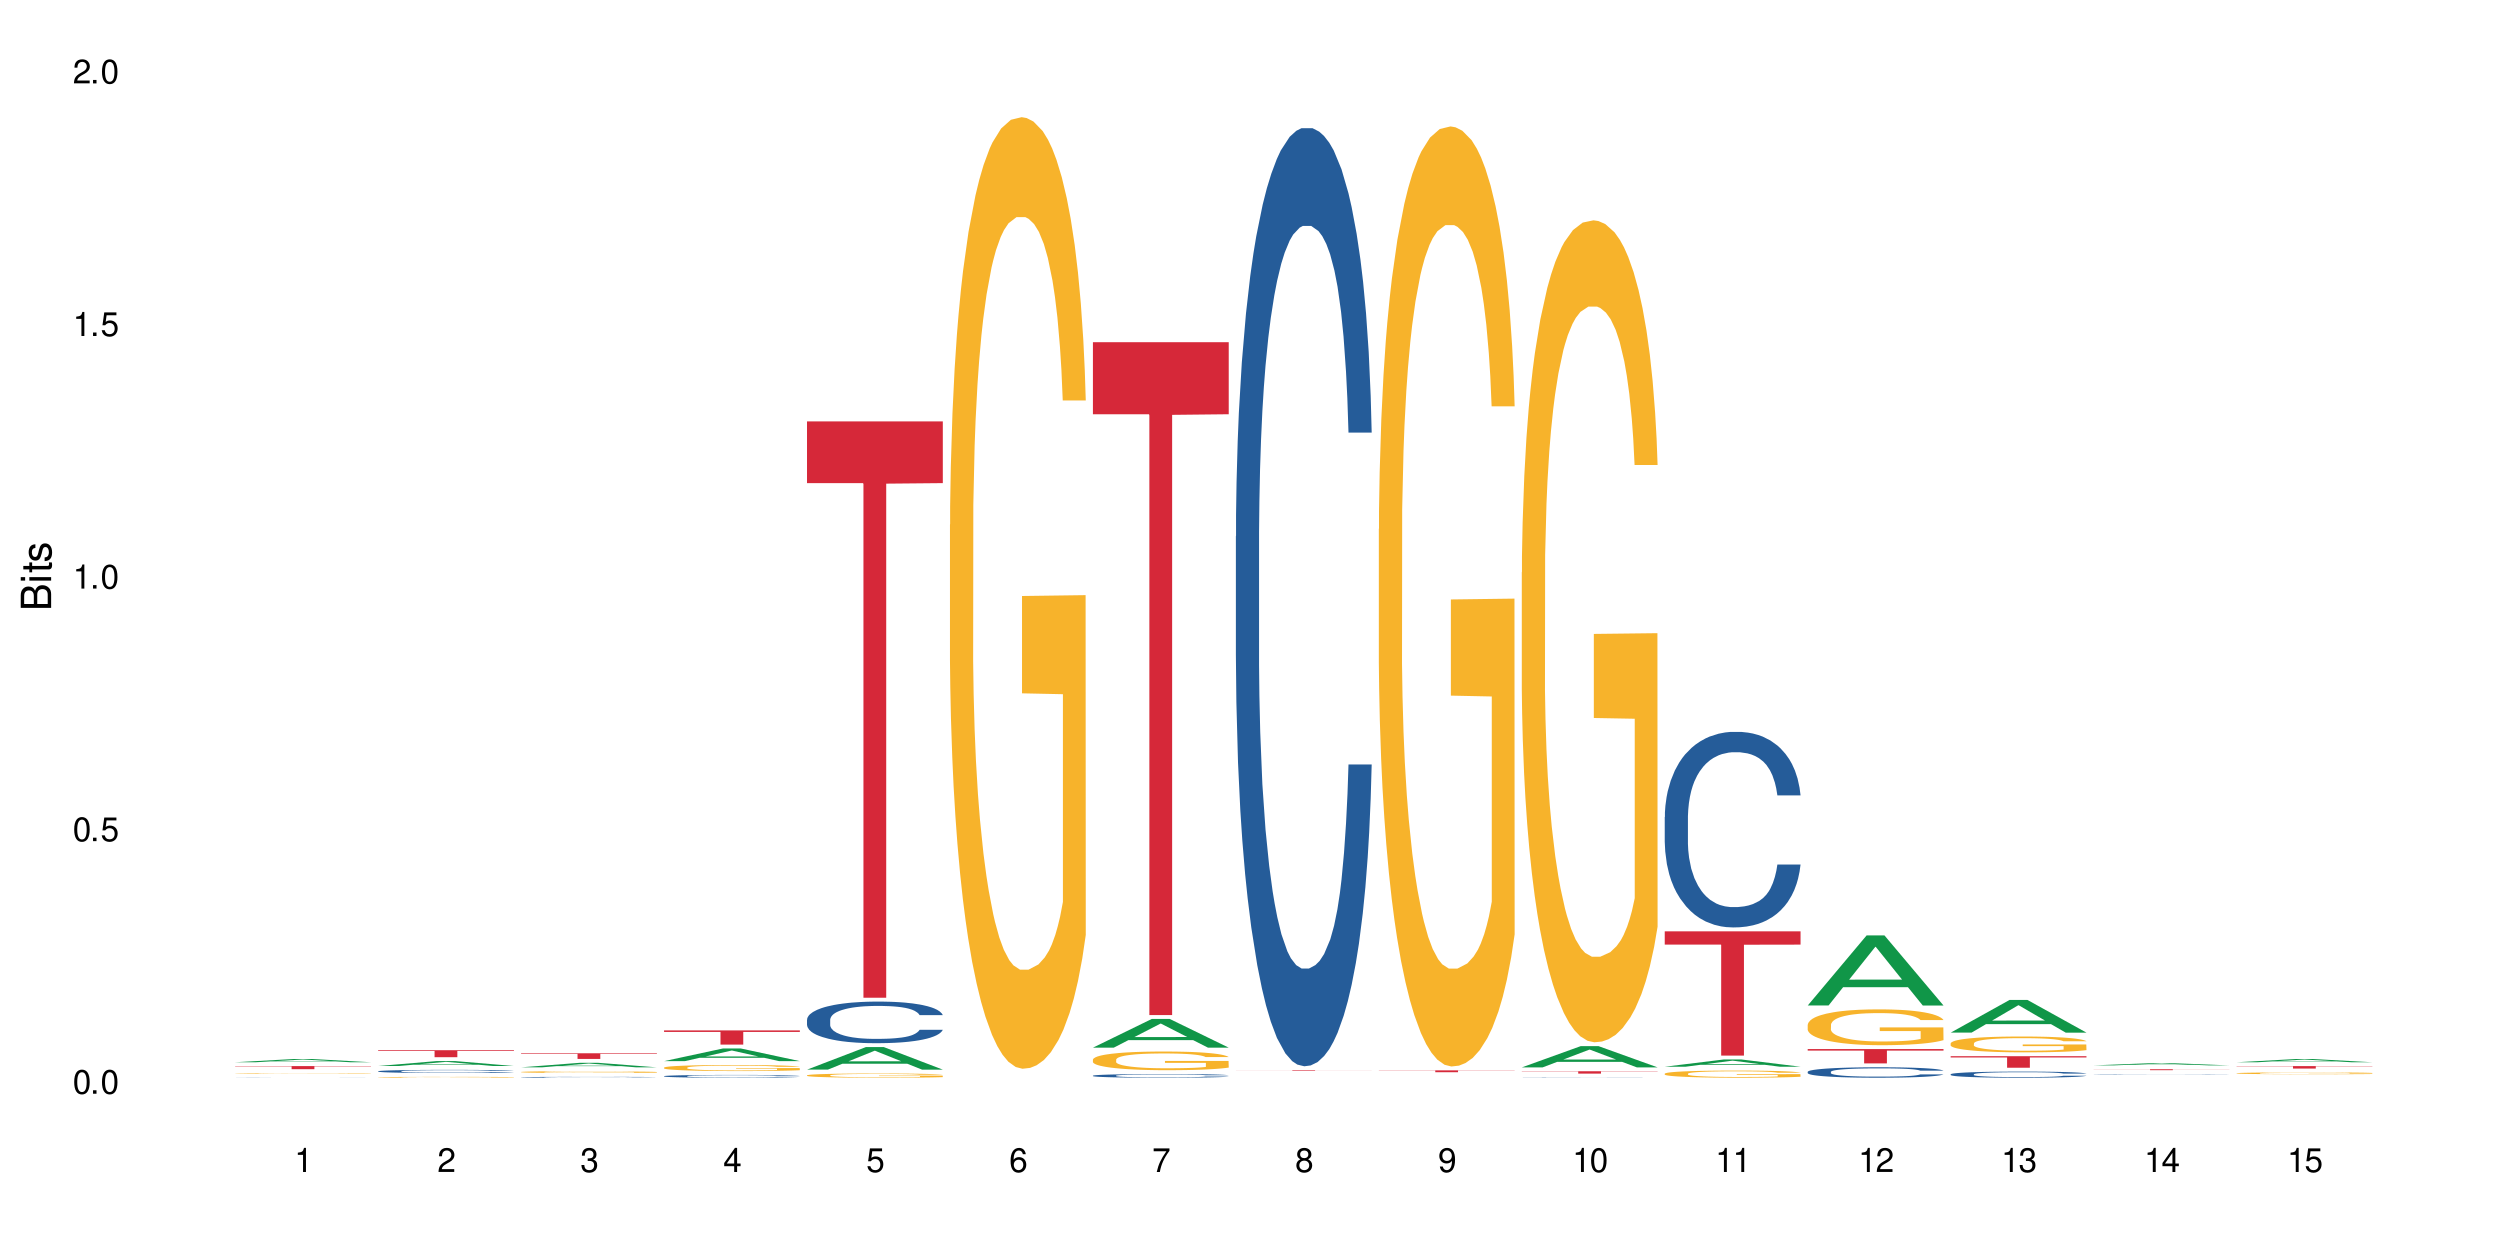 <?xml version="1.0" encoding="UTF-8"?>
<svg xmlns="http://www.w3.org/2000/svg" xmlns:xlink="http://www.w3.org/1999/xlink" width="720" height="360" viewBox="0 0 720 360">
<defs>
<g>
<g id="glyph-0-0">
</g>
<g id="glyph-0-1">
<path d="M 2.641 -6.938 C 2 -6.938 1.422 -6.656 1.078 -6.172 C 0.641 -5.562 0.406 -4.641 0.406 -3.359 C 0.406 -1.016 1.188 0.219 2.641 0.219 C 4.078 0.219 4.859 -1.016 4.859 -3.297 C 4.859 -4.641 4.656 -5.547 4.203 -6.172 C 3.844 -6.656 3.281 -6.938 2.641 -6.938 Z M 2.641 -6.188 C 3.547 -6.188 4 -5.25 4 -3.375 C 4 -1.406 3.562 -0.484 2.625 -0.484 C 1.734 -0.484 1.281 -1.438 1.281 -3.344 C 1.281 -5.25 1.734 -6.188 2.641 -6.188 Z M 2.641 -6.188 "/>
</g>
<g id="glyph-0-2">
<path d="M 1.828 -1 L 0.828 -1 L 0.828 0 L 1.828 0 Z M 1.828 -1 "/>
</g>
<g id="glyph-0-3">
<path d="M 4.562 -6.797 L 1.062 -6.797 L 0.547 -3.094 L 1.328 -3.094 C 1.719 -3.562 2.047 -3.734 2.578 -3.734 C 3.484 -3.734 4.062 -3.109 4.062 -2.094 C 4.062 -1.125 3.484 -0.531 2.578 -0.531 C 1.828 -0.531 1.375 -0.906 1.188 -1.672 L 0.328 -1.672 C 0.453 -1.109 0.547 -0.844 0.75 -0.594 C 1.125 -0.078 1.828 0.219 2.594 0.219 C 3.969 0.219 4.922 -0.781 4.922 -2.219 C 4.922 -3.562 4.031 -4.484 2.719 -4.484 C 2.25 -4.484 1.859 -4.359 1.469 -4.062 L 1.734 -5.969 L 4.562 -5.969 Z M 4.562 -6.797 "/>
</g>
<g id="glyph-0-4">
<path d="M 2.484 -4.938 L 2.484 0 L 3.328 0 L 3.328 -6.938 L 2.766 -6.938 C 2.469 -5.875 2.281 -5.734 0.984 -5.562 L 0.984 -4.938 Z M 2.484 -4.938 "/>
</g>
<g id="glyph-0-5">
<path d="M 4.859 -0.828 L 1.281 -0.828 C 1.359 -1.406 1.672 -1.781 2.5 -2.281 L 3.469 -2.828 C 4.406 -3.344 4.906 -4.062 4.906 -4.906 C 4.906 -5.484 4.672 -6.031 4.266 -6.406 C 3.859 -6.766 3.375 -6.938 2.719 -6.938 C 1.859 -6.938 1.219 -6.625 0.844 -6.031 C 0.609 -5.672 0.5 -5.234 0.484 -4.531 L 1.328 -4.531 C 1.359 -5.016 1.406 -5.281 1.531 -5.516 C 1.75 -5.938 2.188 -6.203 2.703 -6.203 C 3.469 -6.203 4.031 -5.641 4.031 -4.891 C 4.031 -4.344 3.719 -3.859 3.125 -3.516 L 2.234 -3 C 0.812 -2.172 0.406 -1.531 0.328 -0.016 L 4.859 -0.016 Z M 4.859 -0.828 "/>
</g>
<g id="glyph-0-6">
<path d="M 2.125 -3.188 L 2.578 -3.188 C 3.5 -3.188 3.984 -2.766 3.984 -1.922 C 3.984 -1.062 3.469 -0.531 2.594 -0.531 C 1.656 -0.531 1.203 -1 1.156 -2.016 L 0.312 -2.016 C 0.344 -1.453 0.438 -1.094 0.609 -0.781 C 0.953 -0.109 1.625 0.219 2.547 0.219 C 3.953 0.219 4.859 -0.625 4.859 -1.938 C 4.859 -2.828 4.516 -3.297 3.703 -3.594 C 4.344 -3.844 4.656 -4.328 4.656 -5.031 C 4.656 -6.219 3.875 -6.938 2.578 -6.938 C 1.203 -6.938 0.484 -6.172 0.453 -4.703 L 1.297 -4.703 C 1.312 -5.125 1.344 -5.359 1.453 -5.578 C 1.641 -5.969 2.062 -6.203 2.594 -6.203 C 3.344 -6.203 3.797 -5.75 3.797 -5 C 3.797 -4.516 3.609 -4.219 3.25 -4.047 C 3.016 -3.953 2.703 -3.922 2.125 -3.906 Z M 2.125 -3.188 "/>
</g>
<g id="glyph-0-7">
<path d="M 3.141 -1.672 L 3.141 0 L 3.984 0 L 3.984 -1.672 L 4.984 -1.672 L 4.984 -2.438 L 3.984 -2.438 L 3.984 -6.938 L 3.359 -6.938 L 0.266 -2.578 L 0.266 -1.672 Z M 3.141 -2.438 L 1 -2.438 L 3.141 -5.5 Z M 3.141 -2.438 "/>
</g>
<g id="glyph-0-8">
<path d="M 4.781 -5.125 C 4.609 -6.266 3.891 -6.938 2.844 -6.938 C 2.094 -6.938 1.422 -6.578 1.031 -5.953 C 0.594 -5.266 0.406 -4.422 0.406 -3.172 C 0.406 -2 0.578 -1.25 0.984 -0.641 C 1.359 -0.078 1.953 0.219 2.703 0.219 C 3.984 0.219 4.922 -0.75 4.922 -2.094 C 4.922 -3.375 4.062 -4.281 2.844 -4.281 C 2.172 -4.281 1.641 -4.031 1.281 -3.516 C 1.281 -5.234 1.828 -6.188 2.797 -6.188 C 3.391 -6.188 3.797 -5.797 3.938 -5.125 Z M 2.734 -3.531 C 3.547 -3.531 4.062 -2.953 4.062 -2.031 C 4.062 -1.156 3.484 -0.531 2.703 -0.531 C 1.922 -0.531 1.328 -1.188 1.328 -2.078 C 1.328 -2.938 1.906 -3.531 2.734 -3.531 Z M 2.734 -3.531 "/>
</g>
<g id="glyph-0-9">
<path d="M 4.984 -6.797 L 0.438 -6.797 L 0.438 -5.969 L 4.109 -5.969 C 2.5 -3.656 1.828 -2.234 1.328 0 L 2.219 0 C 2.594 -2.172 3.453 -4.047 4.984 -6.094 Z M 4.984 -6.797 "/>
</g>
<g id="glyph-0-10">
<path d="M 3.75 -3.656 C 4.469 -4.094 4.688 -4.438 4.688 -5.078 C 4.688 -6.172 3.844 -6.938 2.641 -6.938 C 1.438 -6.938 0.594 -6.172 0.594 -5.094 C 0.594 -4.438 0.812 -4.094 1.516 -3.656 C 0.734 -3.266 0.359 -2.703 0.359 -1.922 C 0.359 -0.656 1.281 0.219 2.641 0.219 C 3.984 0.219 4.922 -0.656 4.922 -1.922 C 4.922 -2.703 4.531 -3.266 3.75 -3.656 Z M 2.641 -6.188 C 3.359 -6.188 3.812 -5.75 3.812 -5.062 C 3.812 -4.406 3.344 -3.984 2.641 -3.984 C 1.922 -3.984 1.453 -4.406 1.453 -5.078 C 1.453 -5.75 1.922 -6.188 2.641 -6.188 Z M 2.641 -3.266 C 3.484 -3.266 4.062 -2.719 4.062 -1.906 C 4.062 -1.078 3.484 -0.531 2.625 -0.531 C 1.797 -0.531 1.219 -1.094 1.219 -1.906 C 1.219 -2.719 1.781 -3.266 2.641 -3.266 Z M 2.641 -3.266 "/>
</g>
<g id="glyph-0-11">
<path d="M 0.516 -1.578 C 0.672 -0.453 1.406 0.219 2.438 0.219 C 3.188 0.219 3.859 -0.141 4.266 -0.766 C 4.688 -1.453 4.891 -2.297 4.891 -3.547 C 4.891 -4.719 4.703 -5.453 4.312 -6.078 C 3.938 -6.641 3.344 -6.938 2.594 -6.938 C 1.297 -6.938 0.359 -5.969 0.359 -4.625 C 0.359 -3.344 1.234 -2.453 2.453 -2.453 C 3.094 -2.453 3.578 -2.672 4.016 -3.203 C 4 -1.484 3.469 -0.531 2.5 -0.531 C 1.906 -0.531 1.484 -0.906 1.359 -1.578 Z M 2.578 -6.203 C 3.375 -6.203 3.969 -5.531 3.969 -4.641 C 3.969 -3.797 3.391 -3.188 2.547 -3.188 C 1.734 -3.188 1.234 -3.766 1.234 -4.688 C 1.234 -5.562 1.797 -6.203 2.578 -6.203 Z M 2.578 -6.203 "/>
</g>
<g id="glyph-1-0">
</g>
<g id="glyph-1-1">
<path d="M 0 -0.953 L 0 -4.891 C 0 -5.719 -0.234 -6.344 -0.734 -6.797 C -1.188 -7.234 -1.812 -7.469 -2.5 -7.469 C -3.547 -7.469 -4.188 -7 -4.625 -5.875 C -4.984 -6.688 -5.625 -7.094 -6.531 -7.094 C -7.172 -7.094 -7.734 -6.859 -8.141 -6.391 C -8.562 -5.922 -8.75 -5.344 -8.75 -4.5 L -8.75 -0.953 Z M -4.984 -2.062 L -7.766 -2.062 L -7.766 -4.219 C -7.766 -4.844 -7.688 -5.203 -7.453 -5.5 C -7.219 -5.812 -6.859 -5.969 -6.375 -5.969 C -5.891 -5.969 -5.531 -5.812 -5.297 -5.5 C -5.062 -5.203 -4.984 -4.844 -4.984 -4.219 Z M -0.984 -2.062 L -4 -2.062 L -4 -4.781 C -4 -5.766 -3.438 -6.359 -2.484 -6.359 C -1.547 -6.359 -0.984 -5.766 -0.984 -4.781 Z M -0.984 -2.062 "/>
</g>
<g id="glyph-1-2">
<path d="M -6.281 -1.797 L -6.281 -0.797 L 0 -0.797 L 0 -1.797 Z M -8.75 -1.797 L -8.75 -0.797 L -7.484 -0.797 L -7.484 -1.797 Z M -8.75 -1.797 "/>
</g>
<g id="glyph-1-3">
<path d="M -6.281 -3.047 L -6.281 -2.016 L -8.016 -2.016 L -8.016 -1.016 L -6.281 -1.016 L -6.281 -0.172 L -5.469 -0.172 L -5.469 -1.016 L -0.719 -1.016 C -0.078 -1.016 0.281 -1.453 0.281 -2.234 C 0.281 -2.5 0.25 -2.719 0.188 -3.047 L -0.641 -3.047 C -0.609 -2.906 -0.594 -2.766 -0.594 -2.562 C -0.594 -2.141 -0.719 -2.016 -1.156 -2.016 L -5.469 -2.016 L -5.469 -3.047 Z M -6.281 -3.047 "/>
</g>
<g id="glyph-1-4">
<path d="M -4.531 -5.25 C -5.766 -5.25 -6.469 -4.422 -6.469 -2.969 C -6.469 -1.516 -5.719 -0.562 -4.547 -0.562 C -3.562 -0.562 -3.094 -1.062 -2.734 -2.562 L -2.516 -3.484 C -2.344 -4.188 -2.094 -4.469 -1.641 -4.469 C -1.047 -4.469 -0.641 -3.875 -0.641 -3 C -0.641 -2.453 -0.797 -2 -1.062 -1.75 C -1.25 -1.594 -1.422 -1.531 -1.875 -1.469 L -1.875 -0.406 C -0.422 -0.453 0.281 -1.266 0.281 -2.922 C 0.281 -4.5 -0.5 -5.516 -1.719 -5.516 C -2.656 -5.516 -3.172 -4.984 -3.469 -3.734 L -3.703 -2.766 C -3.891 -1.953 -4.156 -1.609 -4.594 -1.609 C -5.188 -1.609 -5.547 -2.125 -5.547 -2.938 C -5.547 -3.75 -5.203 -4.172 -4.531 -4.203 Z M -4.531 -5.25 "/>
</g>
</g>
</defs>
<rect x="-72" y="-36" width="864" height="432" fill="rgb(100%, 100%, 100%)" fill-opacity="1"/>
<path fill-rule="nonzero" fill="rgb(6.275%, 58.824%, 28.235%)" fill-opacity="1" d="M 67.73 305.926 L 67.773 305.922 L 84.695 304.988 L 89.836 304.988 L 106.844 305.926 L 100.867 305.926 L 96.605 305.68 L 77.926 305.68 L 73.75 305.926 L 67.73 305.926 L 79.723 305.578 L 94.895 305.578 L 87.328 305.141 L 87.16 305.141 L 79.684 305.578 L 79.723 305.578 Z M 67.73 305.926 "/>
<path fill-rule="nonzero" fill="rgb(14.51%, 36.078%, 60%)" fill-opacity="1" d="M 67.73 310.359 L 67.922 310.359 L 68.254 310.355 L 68.59 310.355 L 69.449 310.352 L 70.641 310.352 L 71.879 310.348 L 73.598 310.348 L 75.457 310.344 L 101.074 310.344 L 102.504 310.348 L 104.363 310.348 L 105.223 310.352 L 105.984 310.352 L 106.559 310.355 L 106.844 310.355 L 99.832 310.355 L 99.449 310.352 L 98.02 310.352 L 97.02 310.348 L 79.609 310.348 L 78.797 310.352 L 76.27 310.352 L 75.793 310.355 L 74.98 310.355 L 74.695 310.359 L 74.41 310.359 L 74.41 310.367 L 74.504 310.367 L 74.742 310.371 L 75.363 310.371 L 76.27 310.375 L 77.32 310.375 L 78.32 310.379 L 97.688 310.379 L 98.164 310.375 L 99.449 310.375 L 99.879 310.371 L 106.844 310.371 L 106.559 310.371 L 106.129 310.375 L 105.699 310.375 L 105.031 310.379 L 102.266 310.379 L 101.074 310.383 L 94.633 310.383 L 93.156 310.387 L 83.949 310.387 L 81.992 310.383 L 75.219 310.383 L 73.883 310.379 L 71.117 310.379 L 70.402 310.375 L 69.02 310.375 L 68.352 310.371 L 67.875 310.367 L 67.73 310.367 Z M 67.73 310.359 "/>
<path fill-rule="nonzero" fill="rgb(96.863%, 70.196%, 16.863%)" fill-opacity="1" d="M 67.73 309.121 L 67.777 309.121 L 67.777 309.117 L 67.969 309.109 L 68.445 309.098 L 69.066 309.09 L 69.734 309.082 L 70.164 309.078 L 70.879 309.074 L 71.5 309.07 L 73.074 309.062 L 75.078 309.055 L 76.172 309.051 L 77.414 309.047 L 79.18 309.043 L 79.988 309.043 L 82.469 309.039 L 91.77 309.039 L 94.441 309.043 L 97.16 309.043 L 98.402 309.047 L 99.926 309.051 L 101.359 309.055 L 103.648 309.062 L 104.602 309.07 L 105.414 309.074 L 106.129 309.082 L 106.559 309.09 L 106.844 309.098 L 100.215 309.098 L 99.832 309.09 L 99.402 309.086 L 98.688 309.078 L 97.258 309.07 L 95.922 309.066 L 94.777 309.062 L 93.344 309.062 L 91.961 309.059 L 84.617 309.059 L 83.281 309.062 L 82.328 309.062 L 80.992 309.066 L 80.18 309.066 L 79.703 309.07 L 78.273 309.074 L 77.32 309.078 L 76.793 309.082 L 76.125 309.09 L 75.648 309.094 L 75.125 309.102 L 74.84 309.105 L 74.457 309.117 L 74.41 309.148 L 74.551 309.156 L 74.84 309.164 L 75.219 309.168 L 75.793 309.176 L 76.363 309.18 L 77.367 309.188 L 78.227 309.191 L 78.891 309.195 L 80.18 309.199 L 80.703 309.203 L 81.945 309.203 L 83.234 309.207 L 84.809 309.211 L 93.203 309.211 L 95.016 309.207 L 97.066 309.207 L 98.066 309.203 L 98.781 309.203 L 99.449 309.199 L 100.262 309.195 L 100.262 309.156 L 88.48 309.156 L 88.48 309.137 L 106.797 309.137 L 106.844 309.203 L 105.844 309.207 L 104.602 309.215 L 103.41 309.215 L 102.168 309.219 L 100.406 309.223 L 98.973 309.227 L 96.781 309.227 L 94.777 309.23 L 84.57 309.23 L 82.898 309.227 L 81.371 309.227 L 79.848 309.223 L 77.938 309.219 L 76.699 309.219 L 74.121 309.211 L 72.977 309.203 L 71.453 309.195 L 70.641 309.191 L 69.879 309.184 L 69.305 309.18 L 68.781 309.176 L 68.016 309.16 L 67.828 309.152 L 67.73 309.148 Z M 67.73 309.121 "/>
<path fill-rule="nonzero" fill="rgb(83.922%, 15.686%, 22.353%)" fill-opacity="1" d="M 67.73 307.035 L 106.844 307.035 L 106.844 307.133 L 90.543 307.133 L 90.543 307.926 L 83.984 307.926 L 83.984 307.133 L 67.73 307.133 Z M 67.73 307.035 "/>
<path fill-rule="nonzero" fill="rgb(6.275%, 58.824%, 28.235%)" fill-opacity="1" d="M 108.902 307.008 L 108.945 307.008 L 125.867 305.582 L 131.008 305.582 L 148.016 307.012 L 142.039 307.012 L 137.777 306.637 L 119.098 306.637 L 114.922 307.008 L 108.902 307.008 L 120.895 306.484 L 136.062 306.484 L 128.5 305.816 L 128.418 305.816 L 128.332 305.82 L 120.855 306.484 L 120.895 306.484 Z M 108.902 307.008 "/>
<path fill-rule="nonzero" fill="rgb(14.51%, 36.078%, 60%)" fill-opacity="1" d="M 108.902 308.516 L 108.949 308.516 L 108.949 308.496 L 109.094 308.465 L 109.426 308.426 L 109.762 308.398 L 110.621 308.348 L 111.812 308.301 L 113.051 308.266 L 113.957 308.242 L 114.77 308.227 L 116.629 308.195 L 117.82 308.18 L 119.109 308.164 L 120.684 308.152 L 121.828 308.145 L 124.406 308.129 L 126.312 308.125 L 127.793 308.121 L 130.988 308.121 L 132.895 308.125 L 134.277 308.129 L 135.805 308.137 L 137.094 308.145 L 139.336 308.16 L 141.336 308.184 L 142.242 308.199 L 143.676 308.223 L 144.773 308.25 L 145.535 308.27 L 146.395 308.301 L 147.156 308.34 L 147.73 308.379 L 148.016 308.418 L 141.336 308.418 L 141.004 308.383 L 140.621 308.355 L 139.906 308.324 L 139.191 308.301 L 138.191 308.273 L 137.285 308.258 L 136.043 308.242 L 134.945 308.234 L 133.801 308.227 L 132.703 308.223 L 130.605 308.215 L 128.172 308.215 L 127.266 308.219 L 125.406 308.223 L 124.406 308.23 L 122.973 308.242 L 121.973 308.254 L 120.781 308.27 L 119.969 308.285 L 118.969 308.305 L 118.25 308.324 L 117.441 308.352 L 116.965 308.371 L 116.535 308.395 L 116.152 308.422 L 115.867 308.453 L 115.676 308.484 L 115.582 308.512 L 115.582 308.641 L 115.676 308.672 L 115.914 308.707 L 116.535 308.758 L 117.441 308.801 L 118.488 308.836 L 119.492 308.859 L 120.062 308.871 L 120.828 308.883 L 122.02 308.902 L 123.738 308.918 L 124.738 308.926 L 126.266 308.93 L 127.84 308.934 L 129.938 308.934 L 131.797 308.93 L 133.039 308.926 L 134.324 308.922 L 136.09 308.906 L 137.188 308.895 L 138.141 308.879 L 138.859 308.863 L 140.051 308.824 L 140.621 308.793 L 141.051 308.766 L 141.336 308.738 L 148.016 308.738 L 147.73 308.77 L 147.301 308.801 L 146.871 308.828 L 146.203 308.855 L 145.441 308.883 L 144.344 308.91 L 143.438 308.93 L 142.242 308.949 L 141.148 308.965 L 139.953 308.98 L 138.191 308.996 L 137.043 309.004 L 135.805 309.012 L 134.324 309.02 L 132.465 309.023 L 130.461 309.027 L 126.598 309.027 L 125.121 309.023 L 123.164 309.016 L 120.73 309 L 118.969 308.984 L 117.582 308.969 L 116.391 308.953 L 115.055 308.93 L 113.34 308.895 L 112.289 308.867 L 111.574 308.844 L 110.762 308.812 L 110.191 308.781 L 109.523 308.734 L 109.047 308.676 L 108.902 308.633 Z M 108.902 308.516 "/>
<path fill-rule="nonzero" fill="rgb(96.863%, 70.196%, 16.863%)" fill-opacity="1" d="M 108.902 310.246 L 108.949 310.246 L 108.949 310.242 L 109.141 310.23 L 109.617 310.215 L 110.238 310.203 L 110.906 310.195 L 111.336 310.191 L 112.051 310.184 L 112.672 310.18 L 114.246 310.168 L 116.25 310.16 L 117.344 310.156 L 118.586 310.152 L 120.352 310.148 L 121.16 310.148 L 123.641 310.145 L 126.457 310.141 L 132.941 310.141 L 135.613 310.145 L 137.141 310.145 L 138.332 310.148 L 139.574 310.152 L 141.098 310.156 L 142.531 310.16 L 143.676 310.168 L 144.82 310.172 L 145.773 310.18 L 146.586 310.188 L 147.301 310.199 L 147.73 310.207 L 148.016 310.215 L 141.387 310.215 L 141.004 310.207 L 140.574 310.199 L 139.859 310.191 L 138.43 310.184 L 137.094 310.176 L 135.949 310.172 L 134.516 310.168 L 131.559 310.168 L 130.605 310.164 L 128.078 310.164 L 125.789 310.168 L 124.453 310.168 L 123.5 310.172 L 122.164 310.176 L 121.352 310.176 L 120.875 310.18 L 119.445 310.188 L 118.488 310.191 L 117.965 310.195 L 117.297 310.203 L 116.82 310.211 L 116.297 310.219 L 116.008 310.227 L 115.629 310.238 L 115.582 310.281 L 115.723 310.289 L 116.008 310.297 L 116.965 310.316 L 117.535 310.32 L 118.539 310.328 L 119.395 310.336 L 120.062 310.34 L 121.352 310.344 L 121.875 310.348 L 123.117 310.352 L 124.406 310.355 L 125.98 310.355 L 127.172 310.359 L 134.375 310.359 L 136.188 310.355 L 137.426 310.355 L 138.238 310.352 L 139.238 310.352 L 139.953 310.348 L 140.621 310.348 L 141.434 310.344 L 141.434 310.289 L 129.652 310.289 L 129.652 310.262 L 147.969 310.262 L 148.016 310.352 L 147.016 310.355 L 145.773 310.363 L 144.582 310.367 L 143.34 310.371 L 141.578 310.375 L 140.145 310.379 L 137.949 310.383 L 133.848 310.383 L 131.988 310.387 L 127.84 310.387 L 125.742 310.383 L 124.07 310.383 L 122.543 310.379 L 121.02 310.375 L 119.109 310.371 L 117.871 310.367 L 115.293 310.359 L 114.148 310.352 L 113.387 310.348 L 112.625 310.34 L 111.812 310.336 L 111.051 310.328 L 110.477 310.32 L 109.953 310.312 L 109.188 310.297 L 108.996 310.285 L 108.902 310.281 Z M 108.902 310.246 "/>
<path fill-rule="nonzero" fill="rgb(83.922%, 15.686%, 22.353%)" fill-opacity="1" d="M 108.902 302.457 L 148.016 302.457 L 148.016 302.672 L 131.715 302.676 L 131.715 304.473 L 125.156 304.473 L 125.156 302.676 L 125.062 302.672 L 108.902 302.672 Z M 108.902 302.457 "/>
<path fill-rule="nonzero" fill="rgb(6.275%, 58.824%, 28.235%)" fill-opacity="1" d="M 150.074 307.395 L 150.117 307.391 L 167.039 306.082 L 172.18 306.082 L 189.188 307.395 L 183.211 307.395 L 178.949 307.051 L 160.27 307.051 L 156.09 307.395 L 150.074 307.395 L 162.066 306.91 L 177.234 306.91 L 169.672 306.297 L 169.59 306.293 L 169.504 306.297 L 162.027 306.91 L 162.066 306.91 Z M 150.074 307.395 "/>
<path fill-rule="nonzero" fill="rgb(14.51%, 36.078%, 60%)" fill-opacity="1" d="M 150.074 310.242 L 150.121 310.242 L 150.121 310.238 L 150.266 310.23 L 150.598 310.219 L 150.934 310.211 L 151.793 310.195 L 152.984 310.184 L 154.223 310.176 L 155.129 310.168 L 155.941 310.164 L 157.801 310.156 L 158.992 310.152 L 160.281 310.148 L 161.855 310.145 L 163 310.141 L 165.578 310.137 L 167.484 310.137 L 168.965 310.133 L 172.16 310.133 L 174.066 310.137 L 176.977 310.137 L 178.266 310.141 L 180.508 310.145 L 182.508 310.152 L 183.414 310.156 L 184.848 310.164 L 185.945 310.168 L 186.707 310.176 L 187.566 310.184 L 188.328 310.195 L 188.902 310.207 L 189.188 310.215 L 182.508 310.215 L 182.176 310.207 L 181.793 310.199 L 180.363 310.184 L 179.359 310.176 L 178.453 310.172 L 177.215 310.168 L 176.117 310.164 L 174.973 310.164 L 173.875 310.16 L 168.438 310.16 L 166.578 310.164 L 165.578 310.164 L 164.145 310.168 L 163.145 310.172 L 161.953 310.176 L 161.141 310.18 L 160.137 310.184 L 159.422 310.191 L 158.613 310.199 L 158.137 310.203 L 157.707 310.211 L 157.324 310.219 L 157.039 310.227 L 156.848 310.234 L 156.754 310.242 L 156.754 310.277 L 156.848 310.285 L 157.086 310.297 L 157.707 310.309 L 158.613 310.32 L 159.66 310.332 L 160.664 310.34 L 161.234 310.34 L 162 310.344 L 163.191 310.352 L 164.91 310.355 L 165.91 310.355 L 167.438 310.359 L 172.969 310.359 L 174.211 310.355 L 175.496 310.355 L 177.262 310.352 L 178.359 310.348 L 179.312 310.344 L 180.027 310.34 L 180.508 310.336 L 181.223 310.328 L 181.793 310.32 L 182.223 310.312 L 182.508 310.305 L 189.188 310.305 L 188.902 310.312 L 188.473 310.324 L 188.043 310.328 L 187.375 310.336 L 186.613 310.344 L 185.516 310.352 L 184.609 310.359 L 183.414 310.363 L 182.32 310.367 L 181.125 310.371 L 179.359 310.375 L 178.215 310.379 L 176.977 310.379 L 175.496 310.383 L 173.637 310.383 L 171.633 310.387 L 167.77 310.387 L 166.293 310.383 L 164.336 310.383 L 161.902 310.379 L 160.137 310.375 L 158.754 310.367 L 157.562 310.363 L 156.227 310.359 L 154.512 310.348 L 153.461 310.34 L 152.746 310.332 L 151.934 310.324 L 151.363 310.316 L 150.695 310.305 L 150.219 310.289 L 150.074 310.273 Z M 150.074 310.242 "/>
<path fill-rule="nonzero" fill="rgb(96.863%, 70.196%, 16.863%)" fill-opacity="1" d="M 150.074 308.727 L 150.121 308.727 L 150.121 308.719 L 150.312 308.695 L 150.789 308.668 L 151.41 308.645 L 152.078 308.625 L 152.508 308.613 L 153.223 308.598 L 153.844 308.59 L 155.418 308.566 L 157.418 308.547 L 158.516 308.539 L 159.758 308.531 L 161.523 308.523 L 162.332 308.52 L 164.812 308.512 L 167.629 308.508 L 170.727 308.504 L 172.16 308.508 L 174.113 308.508 L 176.785 308.512 L 178.312 308.52 L 179.504 308.523 L 180.746 308.527 L 182.27 308.539 L 183.703 308.551 L 185.992 308.574 L 186.945 308.59 L 187.758 308.605 L 188.473 308.625 L 188.902 308.645 L 189.188 308.66 L 182.559 308.66 L 182.176 308.645 L 181.746 308.629 L 181.031 308.613 L 180.316 308.602 L 179.602 308.594 L 178.266 308.582 L 177.121 308.574 L 175.688 308.566 L 174.305 308.562 L 172.73 308.562 L 171.777 308.559 L 169.25 308.559 L 166.961 308.562 L 165.625 308.566 L 164.672 308.57 L 163.336 308.578 L 162.523 308.582 L 162.047 308.586 L 160.617 308.602 L 159.66 308.613 L 159.137 308.625 L 158.469 308.637 L 157.992 308.652 L 157.469 308.672 L 157.18 308.684 L 156.801 308.715 L 156.754 308.801 L 156.895 308.82 L 157.18 308.84 L 157.562 308.855 L 158.137 308.875 L 158.707 308.887 L 159.711 308.906 L 160.566 308.918 L 161.234 308.926 L 162.523 308.938 L 163.047 308.945 L 164.289 308.953 L 165.578 308.957 L 167.148 308.965 L 168.344 308.969 L 172.684 308.969 L 175.547 308.965 L 177.359 308.961 L 178.598 308.961 L 179.41 308.957 L 180.41 308.949 L 181.125 308.945 L 181.793 308.941 L 182.605 308.934 L 182.605 308.82 L 170.824 308.82 L 170.824 308.766 L 189.141 308.766 L 189.188 308.949 L 188.188 308.965 L 186.945 308.977 L 185.754 308.984 L 184.512 308.992 L 182.746 309.004 L 181.316 309.008 L 179.121 309.016 L 177.121 309.02 L 175.02 309.023 L 169.012 309.023 L 166.91 309.02 L 165.242 309.016 L 163.715 309.012 L 162.191 309.004 L 160.281 308.996 L 159.043 308.988 L 156.465 308.965 L 155.32 308.953 L 154.559 308.941 L 153.793 308.93 L 152.984 308.918 L 152.219 308.902 L 151.648 308.887 L 151.125 308.871 L 150.742 308.855 L 150.359 308.832 L 150.168 308.816 L 150.074 308.801 Z M 150.074 308.727 "/>
<path fill-rule="nonzero" fill="rgb(83.922%, 15.686%, 22.353%)" fill-opacity="1" d="M 150.074 303.332 L 189.188 303.332 L 189.188 303.508 L 172.887 303.508 L 172.887 304.969 L 166.328 304.969 L 166.328 303.512 L 166.234 303.508 L 150.074 303.508 Z M 150.074 303.332 "/>
<path fill-rule="nonzero" fill="rgb(6.275%, 58.824%, 28.235%)" fill-opacity="1" d="M 191.246 305.605 L 191.289 305.602 L 208.211 301.961 L 213.352 301.961 L 230.359 305.609 L 224.383 305.609 L 220.121 304.656 L 201.441 304.656 L 197.262 305.605 L 191.246 305.605 L 203.238 304.262 L 218.406 304.258 L 210.844 302.559 L 210.762 302.555 L 210.676 302.562 L 203.195 304.258 L 203.238 304.262 Z M 191.246 305.605 "/>
<path fill-rule="nonzero" fill="rgb(14.51%, 36.078%, 60%)" fill-opacity="1" d="M 191.246 309.93 L 191.293 309.93 L 191.293 309.91 L 191.438 309.883 L 191.77 309.848 L 192.105 309.824 L 192.965 309.777 L 194.156 309.738 L 195.395 309.703 L 196.301 309.684 L 197.113 309.672 L 198.973 309.645 L 200.164 309.629 L 201.453 309.617 L 203.027 309.605 L 204.172 309.598 L 206.746 309.586 L 208.656 309.578 L 215.238 309.578 L 216.621 309.582 L 218.148 309.59 L 219.438 309.598 L 221.676 309.613 L 223.68 309.633 L 224.586 309.645 L 226.02 309.668 L 227.117 309.691 L 227.879 309.711 L 228.738 309.738 L 229.5 309.77 L 230.074 309.809 L 230.359 309.84 L 223.68 309.84 L 223.348 309.809 L 222.965 309.785 L 222.25 309.758 L 221.535 309.734 L 220.531 309.715 L 219.625 309.699 L 218.387 309.688 L 217.289 309.676 L 216.145 309.672 L 215.047 309.664 L 212.949 309.66 L 210.516 309.66 L 209.609 309.664 L 207.75 309.668 L 206.746 309.672 L 205.316 309.684 L 204.316 309.695 L 203.121 309.707 L 202.312 309.723 L 201.309 309.742 L 200.594 309.758 L 199.785 309.781 L 199.309 309.801 L 198.879 309.82 L 198.496 309.844 L 198.211 309.871 L 198.02 309.898 L 197.922 309.926 L 197.922 310.039 L 198.02 310.066 L 198.258 310.098 L 198.879 310.141 L 199.785 310.18 L 200.832 310.211 L 201.836 310.234 L 202.406 310.246 L 203.172 310.258 L 204.363 310.273 L 206.082 310.285 L 207.082 310.293 L 208.609 310.297 L 210.184 310.301 L 212.281 310.301 L 214.141 310.297 L 215.383 310.293 L 216.668 310.289 L 218.434 310.277 L 219.531 310.266 L 220.484 310.25 L 221.199 310.234 L 221.676 310.223 L 222.395 310.203 L 222.965 310.176 L 223.395 310.148 L 223.68 310.125 L 230.359 310.125 L 230.074 310.156 L 229.645 310.184 L 229.215 310.203 L 228.547 310.23 L 227.781 310.254 L 226.688 310.281 L 225.781 310.297 L 224.586 310.316 L 223.488 310.328 L 222.297 310.34 L 220.531 310.355 L 219.387 310.363 L 218.148 310.371 L 216.668 310.375 L 214.809 310.383 L 212.805 310.383 L 210.945 310.387 L 208.941 310.383 L 207.465 310.383 L 205.508 310.375 L 203.074 310.359 L 201.309 310.348 L 199.926 310.332 L 198.734 310.316 L 197.398 310.297 L 195.684 310.266 L 194.633 310.242 L 193.918 310.219 L 193.105 310.191 L 192.535 310.164 L 191.867 310.125 L 191.391 310.07 L 191.246 310.031 Z M 191.246 309.93 "/>
<path fill-rule="nonzero" fill="rgb(96.863%, 70.196%, 16.863%)" fill-opacity="1" d="M 191.246 307.469 L 191.293 307.465 L 191.293 307.434 L 191.484 307.363 L 191.961 307.262 L 192.582 307.18 L 193.25 307.117 L 193.68 307.086 L 194.395 307.035 L 195.016 307 L 196.59 306.93 L 198.59 306.863 L 199.688 306.832 L 200.93 306.805 L 202.695 306.777 L 203.504 306.766 L 205.984 306.738 L 208.801 306.723 L 211.898 306.719 L 213.332 306.719 L 215.285 306.727 L 217.957 306.746 L 219.484 306.762 L 220.676 306.777 L 221.918 306.797 L 223.441 306.828 L 224.875 306.867 L 226.02 306.906 L 227.164 306.953 L 228.117 307.004 L 228.93 307.059 L 229.645 307.129 L 230.074 307.184 L 230.359 307.238 L 223.73 307.238 L 223.348 307.184 L 222.918 307.141 L 222.203 307.086 L 221.488 307.051 L 220.77 307.02 L 219.438 306.977 L 218.293 306.953 L 216.859 306.93 L 215.477 306.914 L 213.902 306.906 L 212.949 306.902 L 210.422 306.902 L 208.133 306.914 L 206.797 306.926 L 205.84 306.938 L 204.508 306.965 L 203.695 306.98 L 201.789 307.043 L 200.832 307.09 L 200.309 307.121 L 199.641 307.168 L 199.164 307.211 L 198.641 307.273 L 198.352 307.32 L 197.973 307.43 L 197.922 307.719 L 198.066 307.777 L 198.352 307.844 L 198.734 307.902 L 199.309 307.961 L 199.879 308.008 L 200.883 308.07 L 201.738 308.113 L 202.406 308.141 L 203.695 308.184 L 204.219 308.195 L 205.461 308.227 L 206.746 308.246 L 208.32 308.266 L 209.516 308.277 L 211.422 308.285 L 213.855 308.285 L 216.719 308.273 L 218.531 308.262 L 219.77 308.25 L 220.582 308.238 L 221.582 308.219 L 222.297 308.203 L 222.965 308.188 L 223.777 308.16 L 223.777 307.777 L 211.996 307.777 L 211.996 307.598 L 230.312 307.598 L 230.359 308.219 L 229.355 308.262 L 228.117 308.305 L 226.926 308.336 L 225.684 308.363 L 223.918 308.395 L 222.488 308.414 L 220.293 308.438 L 218.293 308.449 L 216.191 308.461 L 214.332 308.465 L 212.137 308.465 L 210.184 308.461 L 208.082 308.453 L 206.414 308.441 L 204.887 308.426 L 203.359 308.402 L 201.453 308.371 L 200.215 308.344 L 198.926 308.309 L 197.637 308.27 L 196.492 308.227 L 195.73 308.191 L 194.965 308.156 L 194.156 308.105 L 193.391 308.055 L 192.82 308.004 L 192.297 307.949 L 191.914 307.895 L 191.531 307.824 L 191.34 307.766 L 191.246 307.715 Z M 191.246 307.469 "/>
<path fill-rule="nonzero" fill="rgb(83.922%, 15.686%, 22.353%)" fill-opacity="1" d="M 191.246 296.754 L 230.359 296.754 L 230.359 297.191 L 214.059 297.195 L 214.059 300.852 L 207.5 300.852 L 207.5 297.199 L 207.402 297.191 L 191.246 297.191 Z M 191.246 296.754 "/>
<path fill-rule="nonzero" fill="rgb(6.275%, 58.824%, 28.235%)" fill-opacity="1" d="M 232.418 308.051 L 232.461 308.043 L 249.383 301.555 L 254.523 301.555 L 271.531 308.059 L 265.555 308.059 L 261.293 306.359 L 242.613 306.359 L 238.434 308.051 L 232.418 308.051 L 244.41 305.656 L 259.578 305.652 L 252.016 302.617 L 251.934 302.609 L 251.848 302.629 L 244.367 305.652 L 244.41 305.656 Z M 232.418 308.051 "/>
<path fill-rule="nonzero" fill="rgb(14.51%, 36.078%, 60%)" fill-opacity="1" d="M 232.418 293.676 L 232.465 293.668 L 232.465 293.402 L 232.609 292.988 L 232.941 292.461 L 233.277 292.102 L 234.133 291.457 L 235.328 290.832 L 236.566 290.352 L 237.473 290.066 L 238.285 289.848 L 240.145 289.441 L 241.336 289.234 L 242.625 289.047 L 244.199 288.859 L 245.344 288.75 L 247.918 288.578 L 249.828 288.5 L 251.305 288.469 L 254.504 288.469 L 256.41 288.512 L 257.793 288.566 L 259.32 288.652 L 260.609 288.75 L 262.848 288.992 L 264.852 289.297 L 265.758 289.473 L 267.191 289.812 L 268.285 290.141 L 269.051 290.426 L 269.91 290.832 L 270.672 291.324 L 271.246 291.883 L 271.531 292.352 L 264.852 292.352 L 264.52 291.914 L 264.137 291.574 L 263.422 291.125 L 262.707 290.809 L 261.703 290.492 L 260.797 290.285 L 259.559 290.074 L 258.461 289.945 L 257.316 289.848 L 256.219 289.781 L 254.121 289.715 L 251.688 289.715 L 250.781 289.738 L 248.922 289.824 L 247.918 289.902 L 246.488 290.055 L 245.488 290.195 L 244.293 290.414 L 243.484 290.602 L 242.48 290.887 L 241.766 291.137 L 240.957 291.5 L 240.48 291.773 L 240.051 292.078 L 239.668 292.441 L 239.383 292.824 L 239.191 293.23 L 239.094 293.621 L 239.094 295.32 L 239.191 295.715 L 239.43 296.172 L 240.051 296.84 L 240.957 297.422 L 242.004 297.883 L 243.008 298.211 L 243.578 298.363 L 244.344 298.539 L 245.535 298.758 L 247.25 298.977 L 248.254 299.062 L 249.781 299.152 L 251.355 299.195 L 253.453 299.195 L 255.312 299.152 L 256.555 299.098 L 257.84 299.008 L 259.605 298.82 L 260.703 298.648 L 261.656 298.438 L 262.371 298.23 L 262.848 298.055 L 263.566 297.715 L 264.137 297.344 L 264.566 296.961 L 264.852 296.59 L 271.531 296.59 L 271.246 297.027 L 270.816 297.453 L 270.387 297.77 L 269.719 298.156 L 268.953 298.492 L 267.859 298.879 L 266.953 299.129 L 265.758 299.402 L 264.66 299.609 L 263.469 299.797 L 261.703 300.016 L 260.559 300.125 L 259.32 300.223 L 257.84 300.312 L 255.98 300.387 L 253.977 300.43 L 252.117 300.441 L 250.113 300.422 L 248.637 300.375 L 246.68 300.277 L 244.246 300.082 L 242.48 299.875 L 241.098 299.664 L 239.906 299.445 L 238.57 299.152 L 236.852 298.668 L 235.805 298.297 L 235.09 297.992 L 234.277 297.562 L 233.707 297.18 L 233.039 296.566 L 232.559 295.789 L 232.418 295.188 Z M 232.418 293.676 "/>
<path fill-rule="nonzero" fill="rgb(96.863%, 70.196%, 16.863%)" fill-opacity="1" d="M 232.418 309.688 L 232.465 309.688 L 232.465 309.664 L 232.656 309.617 L 233.133 309.547 L 233.754 309.488 L 234.422 309.445 L 234.852 309.422 L 235.566 309.391 L 236.188 309.363 L 237.758 309.316 L 239.762 309.27 L 240.859 309.246 L 242.102 309.23 L 243.863 309.207 L 244.676 309.199 L 247.156 309.184 L 249.969 309.172 L 253.07 309.168 L 254.504 309.168 L 256.457 309.172 L 259.129 309.188 L 260.656 309.195 L 261.848 309.207 L 263.086 309.223 L 264.613 309.246 L 266.047 309.27 L 267.191 309.297 L 268.336 309.332 L 269.289 309.367 L 270.098 309.406 L 270.816 309.453 L 271.246 309.492 L 271.531 309.531 L 264.898 309.531 L 264.52 309.492 L 264.09 309.461 L 263.375 309.426 L 262.66 309.398 L 261.941 309.375 L 260.609 309.348 L 259.461 309.332 L 258.031 309.316 L 256.648 309.305 L 255.074 309.297 L 251.594 309.297 L 249.305 309.305 L 247.969 309.312 L 247.012 309.32 L 245.676 309.336 L 244.867 309.352 L 244.391 309.359 L 242.957 309.395 L 242.004 309.426 L 241.48 309.445 L 240.812 309.48 L 240.336 309.512 L 239.812 309.555 L 239.523 309.59 L 239.145 309.664 L 239.094 309.863 L 239.238 309.906 L 239.523 309.953 L 239.906 309.992 L 240.48 310.035 L 241.051 310.066 L 242.051 310.109 L 242.91 310.137 L 243.578 310.156 L 244.867 310.188 L 245.391 310.199 L 246.633 310.219 L 247.918 310.234 L 249.492 310.246 L 250.688 310.254 L 252.594 310.258 L 255.027 310.258 L 257.887 310.25 L 259.699 310.242 L 260.941 310.234 L 261.754 310.227 L 262.754 310.215 L 263.469 310.203 L 264.137 310.191 L 264.949 310.172 L 264.949 309.906 L 253.168 309.906 L 253.168 309.781 L 271.484 309.781 L 271.531 310.215 L 270.527 310.242 L 269.289 310.273 L 268.098 310.297 L 266.855 310.312 L 265.09 310.336 L 263.66 310.348 L 261.465 310.363 L 259.461 310.375 L 257.363 310.383 L 255.504 310.383 L 253.309 310.387 L 251.355 310.383 L 249.254 310.375 L 247.586 310.367 L 244.531 310.344 L 242.625 310.32 L 241.387 310.301 L 240.098 310.277 L 238.809 310.25 L 237.664 310.219 L 236.902 310.195 L 236.137 310.168 L 235.328 310.137 L 234.562 310.098 L 233.992 310.062 L 233.465 310.023 L 233.086 309.988 L 232.703 309.938 L 232.512 309.898 L 232.418 309.863 Z M 232.418 309.688 "/>
<path fill-rule="nonzero" fill="rgb(83.922%, 15.686%, 22.353%)" fill-opacity="1" d="M 232.418 121.371 L 271.531 121.371 L 271.531 139.137 L 255.23 139.293 L 255.23 287.355 L 248.672 287.355 L 248.672 139.449 L 248.574 139.137 L 232.418 139.137 Z M 232.418 121.371 "/>
<path fill-rule="nonzero" fill="rgb(96.863%, 70.196%, 16.863%)" fill-opacity="1" d="M 273.59 151.125 L 273.637 150.875 L 273.637 145.871 L 273.828 134.609 L 274.305 119.09 L 274.926 106.324 L 275.594 96.316 L 276.023 91.059 L 276.738 83.551 L 277.355 78.043 L 278.93 66.781 L 280.934 56.27 L 282.031 51.766 L 283.273 47.512 L 285.035 42.754 L 285.848 41.004 L 288.328 37 L 291.141 34.496 L 294.242 33.746 L 295.672 33.996 L 297.629 34.996 L 300.301 37.75 L 301.828 40.254 L 303.02 42.754 L 304.258 46.008 L 305.785 51.016 L 307.215 57.02 L 308.363 63.027 L 309.508 70.535 L 310.461 78.547 L 311.27 87.305 L 311.988 97.816 L 312.414 106.578 L 312.703 115.336 L 306.07 115.336 L 305.691 106.578 L 305.262 99.82 L 304.547 91.559 L 303.832 85.555 L 303.113 80.797 L 301.777 74.289 L 300.633 70.285 L 299.203 66.781 L 297.82 64.531 L 296.246 63.027 L 295.293 62.527 L 292.766 62.527 L 290.473 64.281 L 289.141 66.281 L 288.184 68.285 L 286.848 72.039 L 286.039 75.043 L 285.562 77.043 L 284.129 84.801 L 283.176 91.809 L 282.652 96.566 L 281.984 104.074 L 281.508 110.832 L 280.98 120.844 L 280.695 128.352 L 280.316 145.371 L 280.266 190.418 L 280.41 199.93 L 280.695 210.191 L 281.078 219.203 L 281.648 228.711 L 282.223 235.969 L 283.223 245.73 L 284.082 252.238 L 284.75 256.492 L 286.039 263.25 L 286.562 265.504 L 287.805 270.008 L 289.09 273.512 L 290.664 276.516 L 291.859 278.016 L 293.766 279.27 L 296.199 279.27 L 299.059 277.766 L 300.871 275.766 L 302.113 273.762 L 302.922 272.012 L 303.926 269.258 L 304.641 266.754 L 305.309 264 L 306.121 259.746 L 306.121 199.93 L 294.34 199.68 L 294.34 171.648 L 312.656 171.398 L 312.703 269.258 L 311.699 276.016 L 310.461 282.523 L 309.27 287.527 L 308.027 291.781 L 306.262 296.539 L 304.832 299.539 L 302.637 303.043 L 300.633 305.297 L 298.535 306.801 L 296.676 307.551 L 294.48 307.801 L 292.527 307.301 L 290.426 305.797 L 288.758 303.797 L 287.23 301.293 L 285.703 298.039 L 283.797 292.785 L 282.555 288.527 L 281.27 283.273 L 279.98 277.016 L 278.836 270.258 L 278.074 265.004 L 277.309 258.996 L 276.5 251.488 L 275.734 242.977 L 275.164 235.219 L 274.637 226.461 L 274.258 218.199 L 273.875 206.938 L 273.684 197.93 L 273.59 190.168 Z M 273.59 151.125 "/>
<path fill-rule="nonzero" fill="rgb(6.275%, 58.824%, 28.235%)" fill-opacity="1" d="M 314.762 301.719 L 314.801 301.711 L 331.727 293.449 L 336.867 293.449 L 353.875 301.727 L 347.898 301.727 L 343.637 299.566 L 324.957 299.566 L 320.777 301.719 L 314.762 301.719 L 326.754 298.672 L 341.922 298.664 L 334.359 294.801 L 334.273 294.793 L 334.191 294.816 L 326.711 298.664 L 326.754 298.672 Z M 314.762 301.719 "/>
<path fill-rule="nonzero" fill="rgb(14.51%, 36.078%, 60%)" fill-opacity="1" d="M 314.762 309.789 L 314.809 309.789 L 314.809 309.766 L 314.953 309.73 L 315.285 309.684 L 315.621 309.652 L 316.477 309.594 L 317.672 309.539 L 318.91 309.496 L 319.816 309.473 L 320.629 309.453 L 322.488 309.418 L 323.68 309.398 L 324.969 309.383 L 326.543 309.367 L 327.688 309.355 L 330.262 309.34 L 332.172 309.336 L 333.648 309.332 L 336.844 309.332 L 338.754 309.336 L 340.137 309.34 L 341.664 309.348 L 342.949 309.355 L 345.191 309.379 L 347.195 309.406 L 348.102 309.422 L 349.531 309.449 L 350.629 309.48 L 351.395 309.504 L 352.25 309.539 L 353.016 309.582 L 353.586 309.633 L 353.875 309.672 L 347.195 309.672 L 346.863 309.637 L 346.48 309.605 L 345.766 309.566 L 345.051 309.539 L 344.047 309.512 L 343.141 309.492 L 341.902 309.473 L 340.805 309.461 L 339.66 309.453 L 338.562 309.449 L 336.465 309.441 L 334.031 309.441 L 333.125 309.445 L 331.266 309.449 L 330.262 309.457 L 328.832 309.473 L 327.832 309.484 L 326.637 309.504 L 325.828 309.52 L 324.824 309.543 L 324.109 309.566 L 323.297 309.598 L 322.82 309.621 L 322.391 309.648 L 322.012 309.68 L 321.727 309.715 L 321.535 309.75 L 321.438 309.785 L 321.438 309.934 L 321.535 309.969 L 321.773 310.008 L 322.391 310.07 L 323.297 310.121 L 324.348 310.16 L 325.352 310.188 L 325.922 310.203 L 326.684 310.219 L 327.879 310.238 L 329.594 310.258 L 330.598 310.266 L 332.121 310.273 L 333.695 310.277 L 335.797 310.277 L 337.656 310.273 L 338.895 310.266 L 340.184 310.258 L 341.949 310.242 L 343.047 310.227 L 344 310.211 L 344.715 310.191 L 345.191 310.176 L 345.906 310.145 L 346.48 310.113 L 346.91 310.078 L 347.195 310.047 L 353.875 310.047 L 353.586 310.086 L 353.16 310.121 L 352.73 310.148 L 352.062 310.184 L 351.297 310.215 L 350.199 310.246 L 349.293 310.27 L 348.102 310.293 L 347.004 310.312 L 345.812 310.328 L 344.047 310.348 L 342.902 310.355 L 341.664 310.367 L 340.184 310.375 L 338.324 310.379 L 336.32 310.383 L 334.461 310.387 L 332.457 310.383 L 330.977 310.379 L 329.023 310.371 L 326.59 310.355 L 324.824 310.336 L 323.441 310.316 L 322.25 310.297 L 320.914 310.273 L 319.195 310.23 L 318.148 310.195 L 317.434 310.168 L 316.621 310.133 L 316.047 310.098 L 315.379 310.043 L 314.902 309.977 L 314.762 309.922 Z M 314.762 309.789 "/>
<path fill-rule="nonzero" fill="rgb(96.863%, 70.196%, 16.863%)" fill-opacity="1" d="M 314.762 305.145 L 314.809 305.137 L 314.809 305.039 L 315 304.82 L 315.477 304.516 L 316.098 304.262 L 316.766 304.066 L 317.191 303.965 L 317.91 303.816 L 318.527 303.707 L 320.102 303.488 L 322.105 303.281 L 323.203 303.191 L 324.445 303.109 L 326.207 303.016 L 327.02 302.98 L 329.5 302.902 L 332.312 302.852 L 335.414 302.84 L 336.844 302.844 L 338.801 302.863 L 341.473 302.918 L 343 302.965 L 344.191 303.016 L 345.43 303.078 L 346.957 303.176 L 348.387 303.297 L 349.531 303.414 L 350.68 303.559 L 351.633 303.719 L 352.441 303.891 L 353.16 304.098 L 353.586 304.27 L 353.875 304.441 L 347.242 304.441 L 346.863 304.27 L 346.434 304.137 L 345.719 303.973 L 345 303.855 L 344.285 303.762 L 342.949 303.633 L 341.805 303.555 L 340.375 303.488 L 338.992 303.441 L 337.418 303.414 L 336.465 303.402 L 333.938 303.402 L 331.645 303.438 L 330.309 303.477 L 329.355 303.516 L 328.02 303.59 L 327.211 303.648 L 326.734 303.688 L 325.301 303.84 L 324.348 303.977 L 323.824 304.07 L 323.156 304.219 L 322.68 304.352 L 322.152 304.547 L 321.867 304.695 L 321.484 305.031 L 321.438 305.914 L 321.582 306.102 L 321.867 306.305 L 322.25 306.48 L 322.82 306.668 L 323.395 306.809 L 324.395 307 L 325.254 307.129 L 325.922 307.215 L 327.211 307.344 L 327.734 307.391 L 328.977 307.477 L 330.262 307.547 L 331.836 307.605 L 333.031 307.637 L 334.938 307.66 L 337.371 307.66 L 340.23 307.629 L 342.043 307.59 L 343.285 307.551 L 344.094 307.52 L 345.098 307.465 L 345.812 307.414 L 346.48 307.359 L 347.293 307.277 L 347.293 306.102 L 335.508 306.098 L 335.508 305.547 L 353.824 305.543 L 353.875 307.465 L 352.871 307.598 L 351.633 307.723 L 350.438 307.824 L 349.199 307.906 L 347.434 308 L 346.004 308.059 L 343.809 308.129 L 341.805 308.172 L 339.707 308.199 L 337.848 308.215 L 335.652 308.223 L 333.695 308.211 L 331.598 308.18 L 329.93 308.141 L 328.402 308.094 L 326.875 308.027 L 324.969 307.926 L 323.727 307.844 L 322.441 307.738 L 321.152 307.617 L 320.008 307.484 L 319.246 307.379 L 318.48 307.262 L 317.672 307.113 L 316.906 306.949 L 316.336 306.797 L 315.809 306.625 L 315.43 306.461 L 315.047 306.238 L 314.855 306.062 L 314.762 305.91 Z M 314.762 305.145 "/>
<path fill-rule="nonzero" fill="rgb(83.922%, 15.686%, 22.353%)" fill-opacity="1" d="M 314.762 98.555 L 353.875 98.555 L 353.875 119.301 L 337.574 119.48 L 337.574 292.34 L 331.016 292.34 L 331.016 119.664 L 330.918 119.301 L 314.762 119.301 Z M 314.762 98.555 "/>
<path fill-rule="nonzero" fill="rgb(14.51%, 36.078%, 60%)" fill-opacity="1" d="M 355.934 154.473 L 355.98 154.227 L 355.98 148.297 L 356.125 138.914 L 356.457 127.062 L 356.789 118.91 L 357.648 104.34 L 358.844 90.266 L 360.082 79.398 L 360.988 72.977 L 361.801 68.039 L 363.66 58.902 L 364.852 54.211 L 366.141 50.012 L 367.715 45.812 L 368.859 43.344 L 371.434 39.391 L 373.344 37.664 L 374.82 36.922 L 378.016 36.922 L 379.926 37.91 L 381.309 39.145 L 382.836 41.121 L 384.121 43.344 L 386.363 48.777 L 388.367 55.691 L 389.273 59.645 L 390.703 67.297 L 391.801 74.707 L 392.566 81.129 L 393.422 90.266 L 394.188 101.379 L 394.758 113.973 L 395.047 124.59 L 388.367 124.59 L 388.035 114.715 L 387.652 107.059 L 386.938 96.934 L 386.223 89.77 L 385.219 82.609 L 384.312 77.918 L 383.074 73.227 L 381.977 70.262 L 380.832 68.039 L 379.734 66.559 L 377.637 65.074 L 375.203 65.074 L 374.297 65.57 L 372.438 67.547 L 371.434 69.273 L 370.004 72.73 L 369 75.941 L 367.809 80.879 L 367 85.078 L 365.996 91.5 L 365.281 97.18 L 364.469 105.328 L 363.992 111.504 L 363.562 118.418 L 363.184 126.566 L 362.895 135.211 L 362.707 144.348 L 362.609 153.238 L 362.609 191.516 L 362.707 200.406 L 362.945 210.777 L 363.562 225.844 L 364.469 238.93 L 365.52 249.301 L 366.52 256.711 L 367.094 260.168 L 367.855 264.121 L 369.051 269.059 L 370.766 273.996 L 371.77 275.973 L 373.293 277.949 L 374.867 278.938 L 376.969 278.938 L 378.828 277.949 L 380.066 276.715 L 381.355 274.738 L 383.121 270.539 L 384.219 266.59 L 385.172 261.898 L 385.887 257.207 L 386.363 253.254 L 387.078 245.598 L 387.652 237.203 L 388.082 228.559 L 388.367 220.164 L 395.047 220.164 L 394.758 230.039 L 394.328 239.672 L 393.902 246.832 L 393.234 255.477 L 392.469 263.133 L 391.371 271.777 L 390.465 277.457 L 389.273 283.629 L 388.176 288.32 L 386.984 292.52 L 385.219 297.457 L 384.074 299.93 L 382.836 302.152 L 381.355 304.125 L 379.496 305.855 L 377.492 306.844 L 375.633 307.09 L 373.629 306.598 L 372.148 305.609 L 370.195 303.387 L 367.762 298.941 L 365.996 294.25 L 364.613 289.555 L 363.422 284.617 L 362.086 277.949 L 360.367 267.082 L 359.32 258.688 L 358.602 251.773 L 357.793 242.141 L 357.219 233.496 L 356.551 219.668 L 356.074 202.133 L 355.934 188.551 Z M 355.934 154.473 "/>
<path fill-rule="nonzero" fill="rgb(83.922%, 15.686%, 22.353%)" fill-opacity="1" d="M 355.934 308.199 L 395.047 308.199 L 395.047 308.219 L 378.746 308.219 L 378.746 308.367 L 372.188 308.367 L 372.188 308.219 L 355.934 308.219 Z M 355.934 308.199 "/>
<path fill-rule="nonzero" fill="rgb(96.863%, 70.196%, 16.863%)" fill-opacity="1" d="M 397.105 152.371 L 397.152 152.125 L 397.152 147.18 L 397.344 136.055 L 397.82 120.723 L 398.441 108.113 L 399.105 98.223 L 399.535 93.031 L 400.254 85.613 L 400.871 80.176 L 402.445 69.047 L 404.449 58.664 L 405.547 54.215 L 406.785 50.012 L 408.551 45.312 L 409.363 43.582 L 411.844 39.625 L 414.656 37.152 L 417.758 36.41 L 419.188 36.66 L 421.145 37.648 L 423.816 40.367 L 425.34 42.84 L 426.535 45.312 L 427.773 48.527 L 429.301 53.473 L 430.73 59.406 L 431.875 65.34 L 433.02 72.758 L 433.977 80.668 L 434.785 89.324 L 435.5 99.707 L 435.93 108.359 L 436.219 117.016 L 429.586 117.016 L 429.207 108.359 L 428.777 101.684 L 428.059 93.527 L 427.344 87.594 L 426.629 82.895 L 425.293 76.465 L 424.148 72.508 L 422.719 69.047 L 421.336 66.824 L 419.762 65.34 L 418.809 64.844 L 416.277 64.844 L 413.988 66.574 L 412.652 68.555 L 411.699 70.531 L 410.363 74.242 L 409.555 77.207 L 409.078 79.184 L 407.645 86.852 L 406.691 93.773 L 406.168 98.473 L 405.5 105.887 L 405.023 112.562 L 404.496 122.453 L 404.211 129.871 L 403.828 146.684 L 403.781 191.191 L 403.926 200.586 L 404.211 210.723 L 404.594 219.625 L 405.164 229.02 L 405.738 236.191 L 406.738 245.832 L 407.598 252.262 L 408.266 256.465 L 409.555 263.141 L 410.078 265.367 L 411.316 269.816 L 412.605 273.277 L 414.18 276.246 L 415.371 277.727 L 417.281 278.965 L 419.715 278.965 L 422.574 277.48 L 424.387 275.504 L 425.629 273.523 L 426.438 271.793 L 427.441 269.074 L 428.156 266.602 L 428.824 263.883 L 429.633 259.68 L 429.633 200.586 L 417.852 200.34 L 417.852 172.645 L 436.168 172.398 L 436.219 269.074 L 435.215 275.75 L 433.977 282.18 L 432.781 287.125 L 431.543 291.328 L 429.777 296.023 L 428.348 298.992 L 426.152 302.453 L 424.148 304.68 L 422.051 306.16 L 420.191 306.902 L 417.996 307.152 L 416.039 306.656 L 413.941 305.172 L 412.273 303.195 L 410.746 300.723 L 409.219 297.508 L 407.312 292.316 L 406.07 288.113 L 404.785 282.922 L 403.496 276.738 L 402.352 270.062 L 401.586 264.871 L 400.824 258.938 L 400.012 251.52 L 399.25 243.113 L 398.68 235.449 L 398.152 226.793 L 397.773 218.637 L 397.391 207.508 L 397.199 198.609 L 397.105 190.941 Z M 397.105 152.371 "/>
<path fill-rule="nonzero" fill="rgb(83.922%, 15.686%, 22.353%)" fill-opacity="1" d="M 397.105 308.262 L 436.219 308.262 L 436.219 308.32 L 419.914 308.32 L 419.914 308.801 L 413.359 308.801 L 413.359 308.32 L 397.105 308.32 Z M 397.105 308.262 "/>
<path fill-rule="nonzero" fill="rgb(6.275%, 58.824%, 28.235%)" fill-opacity="1" d="M 438.277 307.402 L 438.316 307.398 L 455.242 301.289 L 460.383 301.289 L 477.387 307.406 L 471.414 307.406 L 467.152 305.812 L 448.473 305.812 L 444.293 307.402 L 438.277 307.402 L 450.27 305.148 L 465.438 305.145 L 457.875 302.289 L 457.789 302.281 L 457.707 302.301 L 450.227 305.145 L 450.27 305.148 Z M 438.277 307.402 "/>
<path fill-rule="nonzero" fill="rgb(14.51%, 36.078%, 60%)" fill-opacity="1" d="M 438.277 310.344 L 438.324 310.344 L 438.465 310.34 L 438.801 310.336 L 439.133 310.332 L 439.992 310.328 L 441.184 310.324 L 442.426 310.324 L 443.332 310.32 L 444.141 310.32 L 446.004 310.316 L 448.484 310.316 L 450.059 310.312 L 466.465 310.312 L 468.707 310.316 L 471.617 310.316 L 473.047 310.32 L 474.145 310.32 L 474.91 310.324 L 475.766 310.324 L 476.531 310.328 L 477.102 310.332 L 477.387 310.336 L 470.711 310.336 L 470.375 310.332 L 469.996 310.332 L 469.281 310.328 L 468.562 310.324 L 466.656 310.324 L 465.418 310.32 L 451.344 310.32 L 450.152 310.324 L 449.34 310.324 L 448.34 310.328 L 447.625 310.328 L 446.812 310.332 L 445.906 310.332 L 445.527 310.336 L 445.238 310.34 L 445.047 310.34 L 444.953 310.344 L 444.953 310.355 L 445.047 310.355 L 445.289 310.359 L 445.906 310.363 L 446.812 310.367 L 447.863 310.371 L 449.438 310.371 L 450.199 310.375 L 454.113 310.375 L 455.637 310.379 L 462.41 310.379 L 463.699 310.375 L 466.562 310.375 L 467.516 310.371 L 468.707 310.371 L 469.422 310.367 L 469.996 310.367 L 470.426 310.363 L 477.387 310.363 L 477.102 310.363 L 476.672 310.367 L 476.242 310.367 L 475.574 310.371 L 474.812 310.375 L 473.715 310.375 L 472.809 310.379 L 470.52 310.379 L 469.328 310.383 L 463.699 310.383 L 461.84 310.387 L 454.492 310.387 L 452.539 310.383 L 448.34 310.383 L 446.957 310.379 L 444.43 310.379 L 442.711 310.375 L 441.664 310.371 L 440.945 310.371 L 440.137 310.367 L 439.562 310.363 L 438.895 310.363 L 438.418 310.355 L 438.277 310.352 Z M 438.277 310.344 "/>
<path fill-rule="nonzero" fill="rgb(96.863%, 70.196%, 16.863%)" fill-opacity="1" d="M 438.277 164.84 L 438.324 164.625 L 438.324 160.301 L 438.516 150.574 L 438.992 137.168 L 439.609 126.145 L 440.277 117.496 L 440.707 112.957 L 441.422 106.469 L 442.043 101.715 L 443.617 91.984 L 445.621 82.906 L 446.719 79.012 L 447.957 75.34 L 449.723 71.23 L 450.535 69.719 L 453.016 66.258 L 455.828 64.098 L 458.93 63.449 L 460.359 63.664 L 462.316 64.527 L 464.988 66.906 L 466.512 69.07 L 467.707 71.23 L 468.945 74.039 L 470.473 78.363 L 471.902 83.555 L 473.047 88.742 L 474.191 95.227 L 475.148 102.145 L 475.957 109.711 L 476.672 118.793 L 477.102 126.359 L 477.387 133.926 L 470.758 133.926 L 470.375 126.359 L 469.949 120.523 L 469.23 113.387 L 468.516 108.199 L 467.801 104.09 L 466.465 98.469 L 465.32 95.012 L 463.891 91.984 L 462.508 90.039 L 460.934 88.742 L 459.977 88.309 L 457.449 88.309 L 455.16 89.824 L 453.824 91.551 L 452.871 93.281 L 451.535 96.523 L 450.727 99.121 L 450.246 100.848 L 448.816 107.551 L 447.863 113.605 L 447.34 117.711 L 446.672 124.199 L 446.195 130.035 L 445.668 138.684 L 445.383 145.168 L 445 159.867 L 444.953 198.785 L 445.098 207 L 445.383 215.863 L 445.766 223.645 L 446.336 231.859 L 446.91 238.129 L 447.91 246.562 L 448.77 252.184 L 449.438 255.859 L 450.727 261.695 L 451.25 263.641 L 452.488 267.531 L 453.777 270.559 L 455.352 273.152 L 456.543 274.449 L 458.453 275.531 L 460.883 275.531 L 463.746 274.234 L 465.559 272.504 L 466.801 270.777 L 467.609 269.262 L 468.613 266.883 L 469.328 264.723 L 469.996 262.344 L 470.805 258.668 L 470.805 207 L 459.023 206.781 L 459.023 182.57 L 477.34 182.352 L 477.387 266.883 L 476.387 272.723 L 475.148 278.344 L 473.953 282.668 L 472.715 286.34 L 470.949 290.449 L 469.52 293.043 L 467.324 296.07 L 465.32 298.016 L 463.223 299.312 L 461.363 299.961 L 459.168 300.18 L 457.211 299.746 L 455.113 298.449 L 453.445 296.719 L 451.918 294.559 L 450.391 291.746 L 448.484 287.207 L 447.242 283.531 L 445.953 278.992 L 444.668 273.586 L 443.523 267.75 L 442.758 263.207 L 441.996 258.02 L 441.184 251.535 L 440.422 244.184 L 439.848 237.48 L 439.324 229.914 L 438.941 222.781 L 438.562 213.051 L 438.371 205.27 L 438.277 198.566 Z M 438.277 164.84 "/>
<path fill-rule="nonzero" fill="rgb(83.922%, 15.686%, 22.353%)" fill-opacity="1" d="M 438.277 308.52 L 477.387 308.52 L 477.387 308.594 L 461.086 308.594 L 461.086 309.199 L 454.527 309.199 L 454.527 308.594 L 438.277 308.594 Z M 438.277 308.52 "/>
<path fill-rule="nonzero" fill="rgb(6.275%, 58.824%, 28.235%)" fill-opacity="1" d="M 479.445 307.215 L 479.488 307.211 L 496.414 305.133 L 501.551 305.133 L 518.559 307.215 L 512.586 307.215 L 508.32 306.672 L 489.645 306.672 L 485.465 307.215 L 479.445 307.215 L 491.441 306.445 L 506.609 306.445 L 499.047 305.473 L 498.961 305.469 L 498.879 305.477 L 491.398 306.445 L 491.441 306.445 Z M 479.445 307.215 "/>
<path fill-rule="nonzero" fill="rgb(14.51%, 36.078%, 60%)" fill-opacity="1" d="M 479.445 235.293 L 479.496 235.242 L 479.496 234.008 L 479.637 232.051 L 479.973 229.582 L 480.305 227.883 L 481.164 224.844 L 482.355 221.91 L 483.598 219.645 L 484.504 218.309 L 485.312 217.277 L 487.176 215.375 L 488.367 214.395 L 489.656 213.52 L 491.23 212.645 L 492.375 212.129 L 494.949 211.309 L 496.855 210.945 L 498.336 210.793 L 501.531 210.793 L 503.441 211 L 504.824 211.254 L 506.348 211.668 L 507.637 212.129 L 509.879 213.262 L 511.883 214.703 L 512.789 215.527 L 514.219 217.125 L 515.316 218.668 L 516.078 220.008 L 516.938 221.91 L 517.703 224.227 L 518.273 226.852 L 518.559 229.066 L 511.883 229.066 L 511.547 227.008 L 511.168 225.41 L 510.453 223.301 L 509.734 221.809 L 508.734 220.316 L 507.828 219.336 L 506.586 218.359 L 505.492 217.742 L 504.348 217.277 L 503.25 216.969 L 501.148 216.66 L 498.719 216.66 L 497.812 216.762 L 495.949 217.176 L 494.949 217.535 L 493.52 218.258 L 492.516 218.926 L 491.324 219.953 L 490.512 220.832 L 489.512 222.168 L 488.797 223.352 L 487.984 225.051 L 487.508 226.34 L 487.078 227.781 L 486.699 229.477 L 486.41 231.281 L 486.219 233.184 L 486.125 235.039 L 486.125 243.016 L 486.219 244.871 L 486.457 247.031 L 487.078 250.172 L 487.984 252.898 L 489.035 255.062 L 490.035 256.605 L 490.609 257.328 L 491.371 258.148 L 492.562 259.18 L 494.281 260.207 L 495.281 260.621 L 496.809 261.031 L 498.383 261.238 L 500.48 261.238 L 502.344 261.031 L 503.582 260.773 L 504.871 260.363 L 506.637 259.488 L 507.734 258.664 L 508.688 257.688 L 509.402 256.707 L 509.879 255.887 L 510.594 254.289 L 511.168 252.539 L 511.598 250.738 L 511.883 248.988 L 518.559 248.988 L 518.273 251.047 L 517.844 253.055 L 517.414 254.547 L 516.746 256.348 L 515.984 257.945 L 514.887 259.746 L 513.98 260.93 L 512.789 262.215 L 511.691 263.195 L 510.5 264.07 L 508.734 265.098 L 507.59 265.613 L 506.348 266.078 L 504.871 266.488 L 503.012 266.848 L 501.008 267.055 L 499.148 267.105 L 497.145 267.004 L 495.664 266.797 L 493.711 266.336 L 491.277 265.406 L 489.512 264.43 L 488.129 263.453 L 486.938 262.422 L 485.602 261.031 L 483.883 258.77 L 482.832 257.016 L 482.117 255.574 L 481.309 253.57 L 480.734 251.766 L 480.066 248.883 L 479.59 245.23 L 479.445 242.398 Z M 479.445 235.293 "/>
<path fill-rule="nonzero" fill="rgb(96.863%, 70.196%, 16.863%)" fill-opacity="1" d="M 479.445 309.207 L 479.496 309.207 L 479.496 309.168 L 479.688 309.086 L 480.164 308.969 L 480.781 308.871 L 481.449 308.797 L 481.879 308.758 L 482.594 308.699 L 483.215 308.66 L 484.789 308.574 L 486.793 308.496 L 487.891 308.461 L 489.129 308.43 L 490.895 308.395 L 491.707 308.383 L 494.188 308.352 L 497 308.332 L 500.102 308.328 L 501.531 308.328 L 503.488 308.336 L 506.16 308.355 L 507.684 308.375 L 508.879 308.395 L 510.117 308.418 L 511.645 308.457 L 513.074 308.5 L 514.219 308.547 L 515.363 308.602 L 516.316 308.664 L 517.129 308.73 L 517.844 308.809 L 518.273 308.875 L 518.559 308.941 L 511.93 308.941 L 511.547 308.875 L 511.121 308.824 L 510.402 308.762 L 509.688 308.715 L 508.973 308.68 L 507.637 308.633 L 506.492 308.602 L 505.062 308.574 L 503.68 308.559 L 502.105 308.547 L 501.148 308.543 L 498.621 308.543 L 496.332 308.555 L 494.996 308.57 L 494.043 308.586 L 492.707 308.613 L 491.898 308.637 L 491.418 308.652 L 489.988 308.711 L 489.035 308.762 L 488.512 308.797 L 487.844 308.855 L 487.363 308.906 L 486.84 308.98 L 486.555 309.039 L 486.172 309.164 L 486.125 309.504 L 486.27 309.574 L 486.555 309.652 L 486.938 309.719 L 487.508 309.793 L 488.082 309.848 L 489.082 309.918 L 489.941 309.969 L 490.609 310 L 491.898 310.051 L 492.422 310.066 L 493.66 310.102 L 494.949 310.129 L 496.523 310.148 L 497.715 310.16 L 499.625 310.172 L 502.055 310.172 L 504.918 310.16 L 506.73 310.145 L 507.973 310.129 L 508.781 310.117 L 509.785 310.098 L 510.5 310.078 L 511.168 310.055 L 511.977 310.023 L 511.977 309.574 L 500.195 309.574 L 500.195 309.363 L 518.512 309.359 L 518.559 310.098 L 517.559 310.148 L 516.316 310.195 L 515.125 310.234 L 513.887 310.266 L 512.121 310.301 L 510.691 310.324 L 508.496 310.348 L 506.492 310.367 L 504.395 310.379 L 502.535 310.383 L 500.34 310.387 L 498.383 310.383 L 496.285 310.371 L 494.617 310.355 L 493.09 310.336 L 491.562 310.312 L 489.656 310.273 L 488.414 310.242 L 487.125 310.199 L 485.84 310.152 L 484.695 310.102 L 483.93 310.062 L 483.168 310.02 L 482.355 309.961 L 481.594 309.898 L 481.02 309.84 L 480.496 309.773 L 480.113 309.711 L 479.734 309.629 L 479.543 309.559 L 479.445 309.5 Z M 479.445 309.207 "/>
<path fill-rule="nonzero" fill="rgb(83.922%, 15.686%, 22.353%)" fill-opacity="1" d="M 479.445 268.219 L 518.559 268.219 L 518.559 272.051 L 502.258 272.082 L 502.258 304.02 L 495.699 304.02 L 495.699 272.117 L 495.605 272.051 L 479.445 272.051 Z M 479.445 268.219 "/>
<path fill-rule="nonzero" fill="rgb(6.275%, 58.824%, 28.235%)" fill-opacity="1" d="M 520.617 289.566 L 520.66 289.551 L 537.586 269.398 L 542.723 269.398 L 559.73 289.586 L 553.758 289.586 L 549.492 284.316 L 530.816 284.316 L 526.637 289.566 L 520.617 289.566 L 532.613 282.137 L 547.781 282.117 L 540.219 272.699 L 540.133 272.68 L 540.051 272.734 L 532.57 282.117 L 532.613 282.137 Z M 520.617 289.566 "/>
<path fill-rule="nonzero" fill="rgb(14.51%, 36.078%, 60%)" fill-opacity="1" d="M 520.617 308.688 L 520.668 308.684 L 520.668 308.617 L 520.809 308.512 L 521.145 308.379 L 521.477 308.289 L 522.336 308.129 L 523.527 307.973 L 524.77 307.852 L 525.676 307.777 L 526.484 307.723 L 528.348 307.621 L 529.539 307.57 L 530.828 307.523 L 532.398 307.477 L 533.547 307.449 L 536.121 307.406 L 538.027 307.387 L 539.508 307.375 L 542.703 307.375 L 544.609 307.387 L 545.996 307.402 L 547.52 307.422 L 548.809 307.449 L 551.051 307.508 L 553.055 307.586 L 553.961 307.629 L 555.391 307.715 L 556.488 307.797 L 557.25 307.867 L 558.109 307.973 L 558.875 308.094 L 559.445 308.234 L 559.73 308.352 L 553.055 308.352 L 552.719 308.242 L 552.34 308.156 L 551.621 308.047 L 550.906 307.965 L 549.906 307.887 L 549 307.832 L 547.758 307.781 L 546.664 307.75 L 545.516 307.723 L 544.422 307.707 L 542.32 307.691 L 539.891 307.691 L 538.984 307.695 L 537.121 307.719 L 536.121 307.738 L 534.691 307.777 L 533.688 307.812 L 532.496 307.867 L 531.684 307.914 L 530.684 307.984 L 529.969 308.047 L 529.156 308.137 L 528.68 308.207 L 528.25 308.285 L 527.867 308.375 L 527.582 308.473 L 527.391 308.574 L 527.297 308.672 L 527.297 309.098 L 527.391 309.199 L 527.629 309.312 L 528.25 309.48 L 529.156 309.625 L 530.207 309.742 L 531.207 309.824 L 531.781 309.863 L 532.543 309.906 L 533.734 309.961 L 535.453 310.016 L 536.453 310.039 L 537.98 310.062 L 539.555 310.07 L 541.652 310.07 L 543.516 310.062 L 544.754 310.047 L 546.043 310.023 L 547.809 309.977 L 548.902 309.934 L 549.859 309.883 L 550.574 309.828 L 551.051 309.785 L 551.766 309.699 L 552.34 309.605 L 552.77 309.512 L 553.055 309.418 L 559.73 309.418 L 559.445 309.527 L 559.016 309.633 L 558.586 309.715 L 557.918 309.812 L 557.156 309.895 L 556.059 309.992 L 555.152 310.055 L 553.961 310.125 L 552.863 310.176 L 551.672 310.223 L 549.906 310.277 L 548.762 310.305 L 547.52 310.332 L 546.043 310.352 L 544.184 310.371 L 542.18 310.383 L 540.316 310.387 L 538.316 310.379 L 536.836 310.367 L 534.879 310.344 L 532.449 310.293 L 530.684 310.242 L 529.301 310.191 L 528.109 310.137 L 526.773 310.062 L 525.055 309.941 L 524.004 309.848 L 523.289 309.77 L 522.48 309.66 L 521.906 309.566 L 521.238 309.41 L 520.762 309.215 L 520.617 309.066 Z M 520.617 308.688 "/>
<path fill-rule="nonzero" fill="rgb(96.863%, 70.196%, 16.863%)" fill-opacity="1" d="M 520.617 295.117 L 520.668 295.109 L 520.668 294.922 L 520.855 294.496 L 521.336 293.91 L 521.953 293.43 L 522.621 293.055 L 523.051 292.855 L 523.766 292.574 L 524.387 292.367 L 525.961 291.941 L 527.965 291.547 L 529.062 291.375 L 530.301 291.215 L 532.066 291.039 L 532.879 290.973 L 535.359 290.82 L 538.172 290.727 L 541.273 290.699 L 542.703 290.707 L 544.66 290.746 L 547.332 290.848 L 548.855 290.941 L 550.051 291.039 L 551.289 291.16 L 552.816 291.348 L 554.246 291.574 L 555.391 291.801 L 556.535 292.082 L 557.488 292.387 L 558.301 292.715 L 559.016 293.109 L 559.445 293.441 L 559.73 293.77 L 553.102 293.77 L 552.719 293.441 L 552.289 293.188 L 551.574 292.875 L 550.859 292.648 L 550.145 292.469 L 548.809 292.227 L 547.664 292.074 L 546.234 291.941 L 544.852 291.855 L 543.277 291.801 L 542.32 291.781 L 539.793 291.781 L 537.504 291.848 L 536.168 291.922 L 535.215 292 L 533.879 292.141 L 533.066 292.254 L 532.59 292.328 L 531.16 292.621 L 530.207 292.883 L 529.68 293.062 L 529.016 293.348 L 528.535 293.602 L 528.012 293.977 L 527.727 294.262 L 527.344 294.902 L 527.297 296.598 L 527.441 296.957 L 527.727 297.344 L 528.109 297.68 L 528.68 298.039 L 529.254 298.312 L 530.254 298.68 L 531.113 298.926 L 531.781 299.086 L 533.066 299.34 L 533.594 299.426 L 534.832 299.594 L 536.121 299.727 L 537.695 299.84 L 538.887 299.895 L 540.797 299.941 L 543.227 299.941 L 546.09 299.887 L 547.902 299.812 L 549.145 299.734 L 549.953 299.668 L 550.957 299.566 L 551.672 299.473 L 552.34 299.367 L 553.148 299.207 L 553.148 296.957 L 541.367 296.945 L 541.367 295.891 L 559.684 295.883 L 559.73 299.566 L 558.73 299.82 L 557.488 300.066 L 556.297 300.254 L 555.059 300.414 L 553.293 300.594 L 551.863 300.707 L 549.668 300.84 L 547.664 300.922 L 545.566 300.98 L 543.703 301.008 L 541.512 301.016 L 539.555 301 L 537.457 300.941 L 535.785 300.867 L 534.262 300.773 L 532.734 300.648 L 530.828 300.453 L 529.586 300.293 L 528.297 300.094 L 527.012 299.859 L 525.867 299.605 L 525.102 299.406 L 524.34 299.18 L 523.527 298.898 L 522.766 298.578 L 522.191 298.285 L 521.668 297.953 L 521.285 297.645 L 520.906 297.219 L 520.715 296.879 L 520.617 296.59 Z M 520.617 295.117 "/>
<path fill-rule="nonzero" fill="rgb(83.922%, 15.686%, 22.353%)" fill-opacity="1" d="M 520.617 302.129 L 559.73 302.129 L 559.73 302.57 L 543.43 302.574 L 543.43 306.266 L 536.871 306.266 L 536.871 302.578 L 536.777 302.57 L 520.617 302.57 Z M 520.617 302.129 "/>
<path fill-rule="nonzero" fill="rgb(6.275%, 58.824%, 28.235%)" fill-opacity="1" d="M 561.789 297.395 L 561.832 297.387 L 578.758 287.977 L 583.895 287.977 L 600.902 297.402 L 594.93 297.402 L 590.664 294.941 L 571.988 294.941 L 567.809 297.395 L 561.789 297.395 L 573.785 293.926 L 588.953 293.914 L 581.387 289.516 L 581.305 289.508 L 581.223 289.535 L 573.742 293.914 L 573.785 293.926 Z M 561.789 297.395 "/>
<path fill-rule="nonzero" fill="rgb(14.51%, 36.078%, 60%)" fill-opacity="1" d="M 561.789 309.387 L 561.84 309.387 L 561.84 309.348 L 561.98 309.285 L 562.316 309.207 L 562.648 309.156 L 563.508 309.059 L 564.699 308.969 L 565.941 308.895 L 566.848 308.855 L 567.656 308.82 L 569.516 308.762 L 570.711 308.73 L 571.996 308.703 L 573.57 308.676 L 574.715 308.66 L 577.293 308.637 L 579.199 308.625 L 580.68 308.617 L 583.875 308.617 L 585.781 308.625 L 587.168 308.633 L 588.691 308.645 L 589.98 308.66 L 592.223 308.695 L 594.227 308.742 L 595.133 308.766 L 596.562 308.816 L 597.66 308.867 L 598.422 308.906 L 599.281 308.969 L 600.043 309.039 L 600.617 309.121 L 600.902 309.191 L 594.227 309.191 L 593.891 309.129 L 593.512 309.078 L 592.793 309.012 L 592.078 308.965 L 591.078 308.918 L 590.172 308.887 L 588.93 308.855 L 587.832 308.836 L 586.688 308.82 L 585.594 308.812 L 583.492 308.805 L 580.156 308.805 L 578.293 308.82 L 577.293 308.832 L 575.863 308.852 L 574.859 308.875 L 573.668 308.906 L 572.855 308.934 L 571.855 308.977 L 571.141 309.012 L 570.328 309.066 L 569.852 309.105 L 569.422 309.152 L 569.039 309.203 L 568.754 309.262 L 568.562 309.32 L 568.469 309.379 L 568.469 309.629 L 568.562 309.688 L 568.801 309.754 L 569.422 309.855 L 570.328 309.941 L 571.379 310.008 L 572.379 310.055 L 572.953 310.078 L 573.715 310.105 L 574.906 310.137 L 576.625 310.168 L 577.625 310.184 L 579.152 310.195 L 580.727 310.203 L 582.824 310.203 L 584.688 310.195 L 585.926 310.188 L 587.215 310.172 L 588.98 310.145 L 590.074 310.121 L 591.031 310.09 L 591.746 310.059 L 592.223 310.035 L 592.938 309.984 L 593.512 309.93 L 593.938 309.871 L 594.227 309.816 L 600.902 309.816 L 600.617 309.883 L 600.188 309.945 L 599.758 309.992 L 599.09 310.047 L 598.328 310.098 L 597.23 310.156 L 596.324 310.191 L 595.133 310.23 L 594.035 310.262 L 592.844 310.289 L 591.078 310.324 L 589.934 310.34 L 588.691 310.352 L 587.215 310.367 L 585.355 310.379 L 583.352 310.383 L 581.488 310.387 L 579.488 310.383 L 578.008 310.375 L 576.051 310.359 L 573.621 310.332 L 571.855 310.301 L 570.473 310.27 L 569.277 310.238 L 567.945 310.195 L 566.227 310.125 L 565.176 310.07 L 564.461 310.023 L 563.652 309.961 L 563.078 309.902 L 562.41 309.812 L 561.934 309.699 L 561.789 309.609 Z M 561.789 309.387 "/>
<path fill-rule="nonzero" fill="rgb(96.863%, 70.196%, 16.863%)" fill-opacity="1" d="M 561.789 300.469 L 561.84 300.465 L 561.84 300.383 L 562.027 300.195 L 562.504 299.938 L 563.125 299.723 L 563.793 299.555 L 564.223 299.469 L 564.938 299.344 L 565.559 299.25 L 567.133 299.062 L 569.137 298.891 L 570.234 298.812 L 571.473 298.742 L 573.238 298.664 L 574.051 298.633 L 576.531 298.566 L 579.344 298.527 L 582.445 298.516 L 583.875 298.52 L 585.832 298.535 L 588.5 298.582 L 590.027 298.621 L 591.219 298.664 L 592.461 298.719 L 593.988 298.801 L 595.418 298.902 L 596.562 299 L 597.707 299.125 L 598.66 299.262 L 599.473 299.406 L 600.188 299.582 L 600.617 299.727 L 600.902 299.875 L 594.273 299.875 L 593.891 299.727 L 593.461 299.613 L 592.746 299.477 L 592.031 299.379 L 591.316 299.297 L 589.98 299.188 L 588.836 299.121 L 587.406 299.062 L 586.02 299.027 L 584.449 299 L 583.492 298.992 L 580.965 298.992 L 578.676 299.023 L 577.34 299.055 L 576.387 299.09 L 575.051 299.152 L 574.238 299.203 L 573.762 299.234 L 572.332 299.363 L 571.379 299.48 L 570.852 299.559 L 570.184 299.688 L 569.707 299.797 L 569.184 299.965 L 568.898 300.09 L 568.516 300.375 L 568.469 301.125 L 568.609 301.281 L 568.898 301.453 L 569.277 301.605 L 569.852 301.762 L 570.426 301.883 L 571.426 302.047 L 572.285 302.156 L 572.953 302.227 L 574.238 302.34 L 574.766 302.375 L 576.004 302.449 L 577.293 302.508 L 578.867 302.559 L 580.059 302.586 L 581.969 302.605 L 584.398 302.605 L 587.262 302.578 L 589.074 302.547 L 590.312 302.512 L 591.125 302.484 L 592.125 302.438 L 592.844 302.395 L 593.512 302.352 L 594.32 302.281 L 594.32 301.281 L 582.539 301.277 L 582.539 300.812 L 600.855 300.809 L 600.902 302.438 L 599.902 302.551 L 598.66 302.66 L 597.469 302.742 L 596.23 302.812 L 594.465 302.895 L 593.031 302.941 L 590.84 303 L 588.836 303.039 L 586.738 303.062 L 584.875 303.074 L 582.684 303.082 L 580.727 303.07 L 578.629 303.047 L 576.957 303.012 L 575.434 302.973 L 573.906 302.918 L 571.996 302.828 L 570.758 302.758 L 569.469 302.672 L 568.184 302.566 L 567.039 302.453 L 566.273 302.367 L 565.512 302.266 L 564.699 302.141 L 563.938 302 L 563.363 301.871 L 562.84 301.727 L 562.457 301.586 L 562.078 301.398 L 561.887 301.25 L 561.789 301.121 Z M 561.789 300.469 "/>
<path fill-rule="nonzero" fill="rgb(83.922%, 15.686%, 22.353%)" fill-opacity="1" d="M 561.789 304.191 L 600.902 304.191 L 600.902 304.547 L 584.602 304.551 L 584.602 307.508 L 578.043 307.508 L 578.043 304.551 L 577.949 304.547 L 561.789 304.547 Z M 561.789 304.191 "/>
<path fill-rule="nonzero" fill="rgb(6.275%, 58.824%, 28.235%)" fill-opacity="1" d="M 602.961 306.828 L 603.004 306.828 L 619.926 306.172 L 625.066 306.172 L 642.074 306.832 L 636.098 306.832 L 631.836 306.66 L 613.156 306.66 L 608.98 306.828 L 602.961 306.828 L 614.953 306.586 L 630.125 306.586 L 622.559 306.277 L 622.477 306.277 L 622.395 306.281 L 614.914 306.586 L 614.953 306.586 Z M 602.961 306.828 "/>
<path fill-rule="nonzero" fill="rgb(14.51%, 36.078%, 60%)" fill-opacity="1" d="M 602.961 309.379 L 603.008 309.379 L 603.008 309.375 L 603.152 309.371 L 603.488 309.367 L 603.82 309.363 L 604.68 309.355 L 605.871 309.352 L 607.113 309.348 L 608.02 309.344 L 608.828 309.34 L 610.688 309.336 L 611.883 309.336 L 613.168 309.332 L 614.742 309.332 L 615.887 309.328 L 631.152 309.328 L 633.395 309.332 L 635.398 309.336 L 636.305 309.336 L 637.734 309.34 L 638.832 309.344 L 639.594 309.348 L 640.453 309.352 L 641.215 309.355 L 641.789 309.359 L 642.074 309.367 L 635.398 309.367 L 635.062 309.359 L 634.684 309.359 L 633.965 309.352 L 633.25 309.352 L 632.25 309.348 L 631.344 309.344 L 630.102 309.344 L 629.004 309.34 L 618.465 309.34 L 617.031 309.344 L 616.031 309.344 L 614.84 309.348 L 614.027 309.348 L 613.027 309.352 L 612.312 309.355 L 611.5 309.355 L 611.023 309.359 L 610.594 309.363 L 610.211 309.367 L 609.926 309.371 L 609.734 309.375 L 609.641 309.379 L 609.641 309.395 L 609.734 309.398 L 609.973 309.402 L 610.594 309.41 L 611.5 309.418 L 612.551 309.422 L 613.551 309.426 L 614.887 309.426 L 616.078 309.43 L 617.797 309.43 L 618.797 309.434 L 628.387 309.434 L 630.148 309.43 L 631.246 309.43 L 632.203 309.426 L 632.918 309.426 L 633.395 309.422 L 634.109 309.418 L 634.684 309.414 L 635.109 309.41 L 635.398 309.406 L 642.074 309.406 L 641.789 309.414 L 641.359 309.418 L 640.93 309.418 L 640.262 309.422 L 639.5 309.426 L 638.402 309.43 L 637.496 309.434 L 636.305 309.438 L 635.207 309.438 L 634.016 309.441 L 631.105 309.441 L 629.863 309.445 L 617.223 309.445 L 614.793 309.441 L 613.027 309.441 L 611.645 309.438 L 610.449 309.438 L 609.113 309.434 L 607.398 309.43 L 606.348 309.426 L 605.633 309.422 L 604.82 309.418 L 604.25 309.414 L 603.582 309.406 L 603.105 309.398 L 602.961 309.395 Z M 602.961 309.379 "/>
<path fill-rule="nonzero" fill="rgb(83.922%, 15.686%, 22.353%)" fill-opacity="1" d="M 602.961 307.941 L 642.074 307.941 L 642.074 307.973 L 625.773 307.973 L 625.773 308.215 L 619.215 308.215 L 619.215 307.973 L 602.961 307.973 Z M 602.961 307.941 "/>
<path fill-rule="nonzero" fill="rgb(6.275%, 58.824%, 28.235%)" fill-opacity="1" d="M 644.133 305.93 L 644.176 305.93 L 661.098 305 L 666.238 305 L 683.246 305.93 L 677.27 305.93 L 673.008 305.688 L 654.328 305.688 L 650.152 305.93 L 644.133 305.93 L 656.125 305.586 L 671.297 305.586 L 663.73 305.152 L 663.648 305.148 L 663.566 305.152 L 656.086 305.586 L 656.125 305.586 Z M 644.133 305.93 "/>
<path fill-rule="nonzero" fill="rgb(96.863%, 70.196%, 16.863%)" fill-opacity="1" d="M 644.133 309.082 L 644.18 309.082 L 644.18 309.074 L 644.371 309.051 L 644.848 309.023 L 645.469 308.996 L 646.137 308.977 L 646.566 308.969 L 647.281 308.953 L 647.902 308.941 L 649.477 308.922 L 651.48 308.898 L 652.578 308.891 L 653.816 308.883 L 655.582 308.875 L 656.391 308.871 L 658.871 308.863 L 661.688 308.855 L 666.219 308.855 L 668.172 308.859 L 670.844 308.863 L 672.371 308.867 L 673.562 308.875 L 674.805 308.879 L 676.332 308.891 L 677.762 308.902 L 680.051 308.926 L 681.004 308.941 L 681.816 308.961 L 682.531 308.98 L 682.961 308.996 L 683.246 309.016 L 676.617 309.016 L 676.234 308.996 L 675.805 308.984 L 675.09 308.969 L 673.66 308.945 L 672.324 308.934 L 671.18 308.926 L 669.746 308.922 L 668.363 308.914 L 666.789 308.914 L 665.836 308.91 L 663.309 308.91 L 661.02 308.914 L 659.684 308.918 L 658.73 308.922 L 657.395 308.93 L 656.582 308.938 L 654.676 308.953 L 653.723 308.969 L 653.195 308.977 L 652.527 308.992 L 652.051 309.004 L 651.527 309.023 L 651.242 309.039 L 650.859 309.074 L 650.812 309.16 L 650.953 309.18 L 651.242 309.199 L 651.621 309.215 L 652.195 309.234 L 652.766 309.25 L 653.77 309.27 L 654.629 309.281 L 655.297 309.289 L 656.582 309.301 L 657.109 309.305 L 658.348 309.316 L 659.637 309.32 L 661.211 309.328 L 662.402 309.332 L 666.742 309.332 L 669.605 309.328 L 671.418 309.324 L 672.656 309.32 L 673.469 309.32 L 674.469 309.312 L 675.184 309.309 L 675.852 309.305 L 676.664 309.293 L 676.664 309.18 L 664.883 309.18 L 664.883 309.125 L 683.199 309.125 L 683.246 309.312 L 682.246 309.328 L 681.004 309.34 L 679.812 309.348 L 678.57 309.355 L 676.809 309.367 L 675.375 309.371 L 673.184 309.379 L 671.18 309.383 L 669.082 309.387 L 663.07 309.387 L 660.973 309.383 L 659.301 309.379 L 657.777 309.375 L 656.25 309.371 L 654.34 309.359 L 653.102 309.352 L 650.523 309.328 L 649.379 309.316 L 647.855 309.293 L 647.043 309.277 L 646.281 309.262 L 645.707 309.246 L 645.184 309.23 L 644.801 309.215 L 644.418 309.191 L 644.23 309.176 L 644.133 309.16 Z M 644.133 309.082 "/>
<path fill-rule="nonzero" fill="rgb(83.922%, 15.686%, 22.353%)" fill-opacity="1" d="M 644.133 307.039 L 683.246 307.039 L 683.246 307.117 L 666.945 307.117 L 666.945 307.746 L 660.387 307.746 L 660.387 307.117 L 644.133 307.117 Z M 644.133 307.039 "/>
<g fill="rgb(0%, 0%, 0%)" fill-opacity="1">
<use xlink:href="#glyph-0-1" x="20.965" y="314.993"/>
<use xlink:href="#glyph-0-2" x="25.965" y="314.993"/>
<use xlink:href="#glyph-0-1" x="28.965" y="314.993"/>
</g>
<g fill="rgb(0%, 0%, 0%)" fill-opacity="1">
<use xlink:href="#glyph-0-1" x="20.965" y="242.251"/>
<use xlink:href="#glyph-0-2" x="25.965" y="242.251"/>
<use xlink:href="#glyph-0-3" x="28.965" y="242.251"/>
</g>
<g fill="rgb(0%, 0%, 0%)" fill-opacity="1">
<use xlink:href="#glyph-0-4" x="20.965" y="169.509"/>
<use xlink:href="#glyph-0-2" x="25.965" y="169.509"/>
<use xlink:href="#glyph-0-1" x="28.965" y="169.509"/>
</g>
<g fill="rgb(0%, 0%, 0%)" fill-opacity="1">
<use xlink:href="#glyph-0-4" x="20.965" y="96.767"/>
<use xlink:href="#glyph-0-2" x="25.965" y="96.767"/>
<use xlink:href="#glyph-0-3" x="28.965" y="96.767"/>
</g>
<g fill="rgb(0%, 0%, 0%)" fill-opacity="1">
<use xlink:href="#glyph-0-5" x="20.965" y="24.024"/>
<use xlink:href="#glyph-0-2" x="25.965" y="24.024"/>
<use xlink:href="#glyph-0-1" x="28.965" y="24.024"/>
</g>
<g fill="rgb(0%, 0%, 0%)" fill-opacity="1">
<use xlink:href="#glyph-0-4" x="84.789" y="337.532"/>
</g>
<g fill="rgb(0%, 0%, 0%)" fill-opacity="1">
<use xlink:href="#glyph-0-5" x="125.961" y="337.532"/>
</g>
<g fill="rgb(0%, 0%, 0%)" fill-opacity="1">
<use xlink:href="#glyph-0-6" x="167.129" y="337.532"/>
</g>
<g fill="rgb(0%, 0%, 0%)" fill-opacity="1">
<use xlink:href="#glyph-0-7" x="208.301" y="337.532"/>
</g>
<g fill="rgb(0%, 0%, 0%)" fill-opacity="1">
<use xlink:href="#glyph-0-3" x="249.473" y="337.532"/>
</g>
<g fill="rgb(0%, 0%, 0%)" fill-opacity="1">
<use xlink:href="#glyph-0-8" x="290.645" y="337.532"/>
</g>
<g fill="rgb(0%, 0%, 0%)" fill-opacity="1">
<use xlink:href="#glyph-0-9" x="331.816" y="337.532"/>
</g>
<g fill="rgb(0%, 0%, 0%)" fill-opacity="1">
<use xlink:href="#glyph-0-10" x="372.988" y="337.532"/>
</g>
<g fill="rgb(0%, 0%, 0%)" fill-opacity="1">
<use xlink:href="#glyph-0-11" x="414.16" y="337.532"/>
</g>
<g fill="rgb(0%, 0%, 0%)" fill-opacity="1">
<use xlink:href="#glyph-0-4" x="452.832" y="337.532"/>
<use xlink:href="#glyph-0-1" x="457.832" y="337.532"/>
</g>
<g fill="rgb(0%, 0%, 0%)" fill-opacity="1">
<use xlink:href="#glyph-0-4" x="494.004" y="337.532"/>
<use xlink:href="#glyph-0-4" x="499.004" y="337.532"/>
</g>
<g fill="rgb(0%, 0%, 0%)" fill-opacity="1">
<use xlink:href="#glyph-0-4" x="535.176" y="337.532"/>
<use xlink:href="#glyph-0-5" x="540.176" y="337.532"/>
</g>
<g fill="rgb(0%, 0%, 0%)" fill-opacity="1">
<use xlink:href="#glyph-0-4" x="576.348" y="337.532"/>
<use xlink:href="#glyph-0-6" x="581.348" y="337.532"/>
</g>
<g fill="rgb(0%, 0%, 0%)" fill-opacity="1">
<use xlink:href="#glyph-0-4" x="617.52" y="337.532"/>
<use xlink:href="#glyph-0-7" x="622.52" y="337.532"/>
</g>
<g fill="rgb(0%, 0%, 0%)" fill-opacity="1">
<use xlink:href="#glyph-0-4" x="658.691" y="337.532"/>
<use xlink:href="#glyph-0-3" x="663.691" y="337.532"/>
</g>
<g fill="rgb(0%, 0%, 0%)" fill-opacity="1">
<use xlink:href="#glyph-1-1" x="14.725" y="176.012"/>
<use xlink:href="#glyph-1-2" x="14.725" y="168.012"/>
<use xlink:href="#glyph-1-3" x="14.725" y="165.012"/>
<use xlink:href="#glyph-1-4" x="14.725" y="162.012"/>
</g>
</svg>
